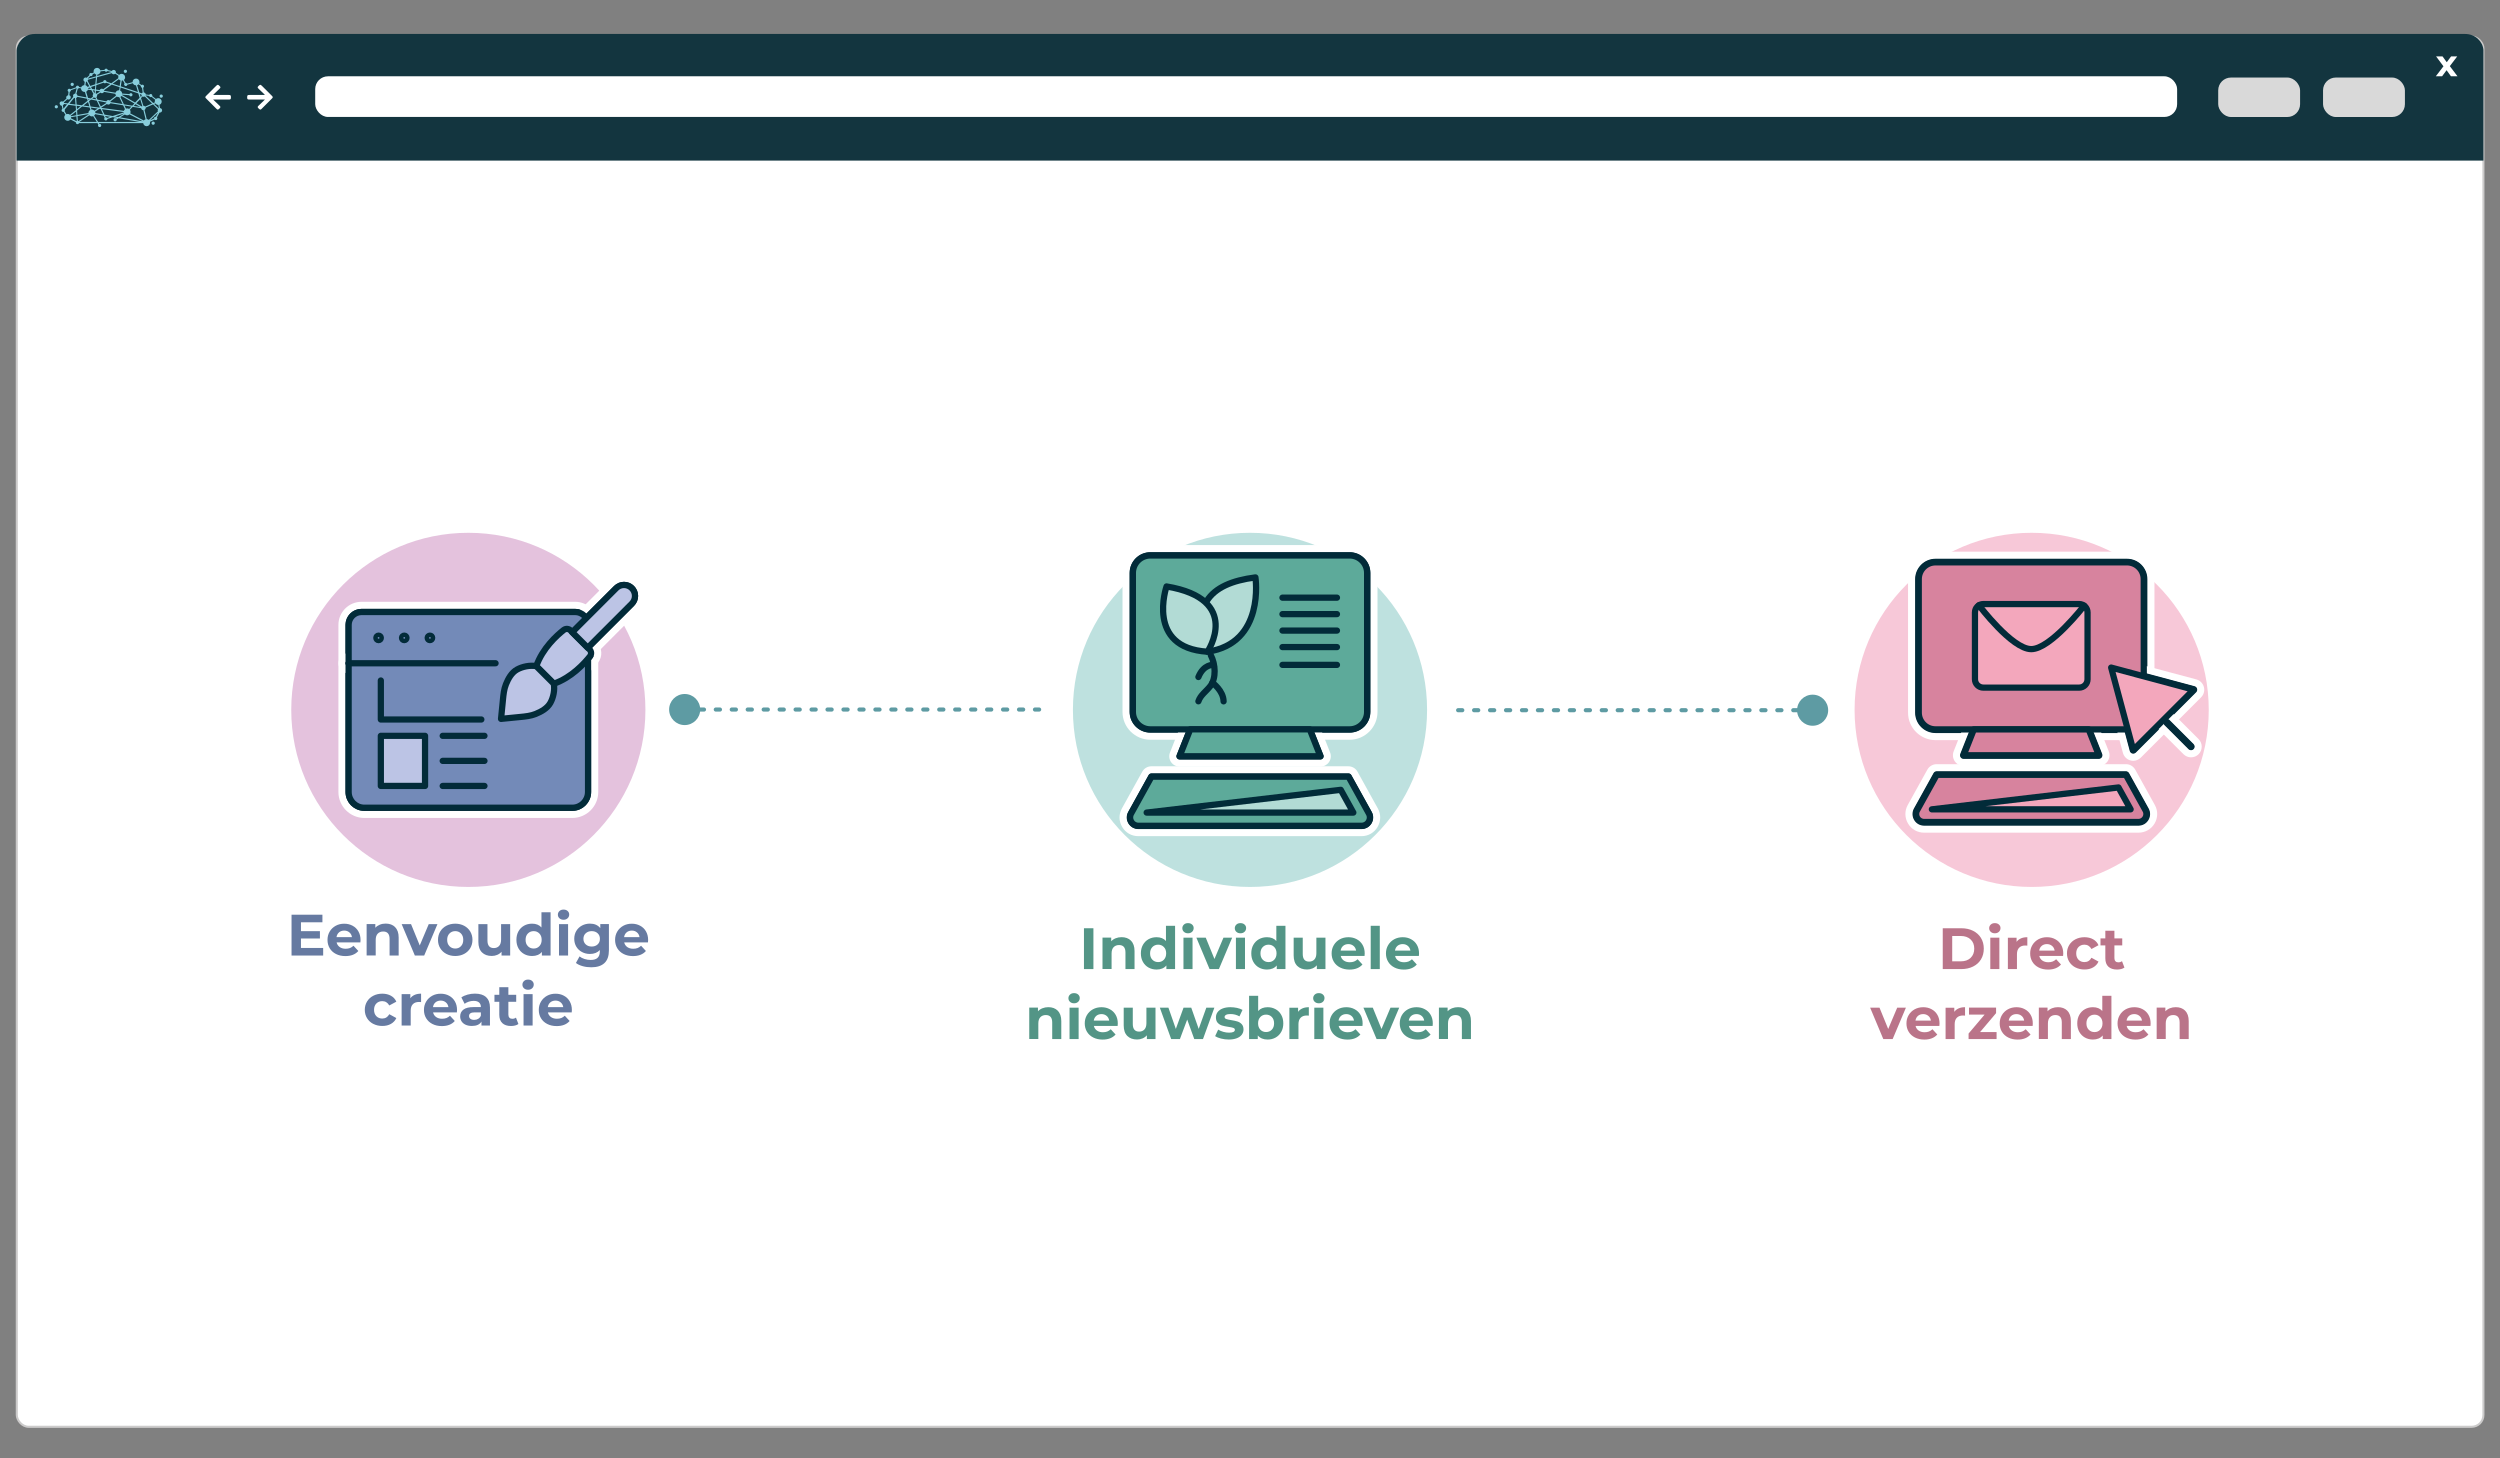 <?xml version="1.0" encoding="UTF-8"?><svg xmlns="http://www.w3.org/2000/svg" viewBox="0 0 600 350"><rect x="0" y="0" width="600" height="350" fill="#808080" stroke="none"/><defs><style>.cls-1,.cls-2,.cls-3,.cls-4,.cls-5,.cls-6,.cls-7,.cls-8,.cls-9,.cls-10{stroke-linecap:round;stroke-linejoin:round;}.cls-1,.cls-4{stroke:#fff;stroke-width:1.7px;}.cls-1,.cls-5,.cls-11{fill:#738ab8;}.cls-2{stroke:#5e9ba3;stroke-dasharray:0 0 1 2.83;stroke-width:.99px;}.cls-2,.cls-10{fill:none;}.cls-12,.cls-13{fill:#fff;}.cls-14,.cls-9{fill:#d7839e;}.cls-15,.cls-3{fill:#f3a7bc;}.cls-16{fill:#13353f;}.cls-3,.cls-5,.cls-6,.cls-7,.cls-8,.cls-9,.cls-10{stroke:#022b39;stroke-width:1.5px;}.cls-17{fill:#539586;}.cls-18{fill:#5e9ba3;}.cls-4,.cls-19,.cls-7{fill:#b2dbd5;}.cls-6,.cls-20{fill:#bcc4e5;}.cls-13{stroke:#cccbcb;stroke-miterlimit:10;stroke-width:.5px;}.cls-21{fill:#667aa1;}.cls-22{fill:#88cedc;}.cls-23{fill:#e4c2dd;}.cls-24{fill:#bee1df;}.cls-25{fill:#f7c8d8;}.cls-26{fill:#ba7489;}.cls-8,.cls-27{fill:#5daa9a;}.cls-28{fill:#022b39;}.cls-29{fill:#d9d9d9;}</style></defs><g id="Ebene_3"><rect class="cls-13" x="4.03" y="8.79" width="591.99" height="333.64" rx="2.83" ry="2.83"/><path class="cls-16" d="m596.02,38.54V11.97c-.16-2.03-1.97-3.82-4.4-3.82H8.38c-3.02,0-4.4,2.68-4.4,3.93v26.46h592.04Z"/><rect class="cls-12" x="75.65" y="18.31" width="446.86" height="9.76" rx="3.07" ry="3.07"/><rect class="cls-29" x="557.53" y="18.61" width="19.65" height="9.47" rx="3.07" ry="3.07"/><rect class="cls-29" x="532.37" y="18.61" width="19.65" height="9.47" rx="3.07" ry="3.07"/><path class="cls-12" d="m588.23,18.31l-1.05-1.46-1.08,1.46h-1.51l1.84-2.4-1.77-2.37h1.55l1.01,1.39,1.04-1.39h1.47l-1.77,2.33,1.84,2.44h-1.57Z"/><path class="cls-12" d="m63.58,23.89c-.12,0-.19,0-.25,0-1.19,0-2.38,0-3.57,0-.33,0-.44-.11-.44-.44,0-.04,0-.09,0-.13,0-.45.08-.53.54-.53,1.16,0,2.32,0,3.48,0,.06,0,.13,0,.23,0-.05-.07-.08-.1-.11-.14-.48-.47-.97-.93-1.45-1.4-.23-.22-.23-.36,0-.58.43-.43.48-.43.92,0,.79.79,1.58,1.58,2.37,2.37.21.21.22.36,0,.57-.85.85-1.7,1.7-2.55,2.55-.19.19-.35.19-.55,0-.07-.07-.14-.13-.21-.2-.19-.19-.19-.35,0-.53.48-.47.97-.93,1.45-1.4.04-.04.08-.08.16-.16Z"/><path class="cls-12" d="m51.16,23.89c.12,0,.19,0,.25,0,1.19,0,2.38,0,3.57,0,.33,0,.44-.11.44-.44,0-.04,0-.09,0-.13,0-.45-.08-.53-.54-.53-1.16,0-2.32,0-3.48,0-.06,0-.13,0-.23,0,.05-.07.08-.1.11-.14.48-.47.97-.93,1.45-1.4.23-.22.23-.36,0-.58-.43-.43-.48-.43-.92,0-.79.79-1.58,1.58-2.37,2.37-.21.21-.22.36,0,.57.85.85,1.7,1.7,2.55,2.55.19.19.35.19.55,0,.07-.07.14-.13.21-.2.19-.19.19-.35,0-.53-.48-.47-.97-.93-1.45-1.4-.04-.04-.08-.08-.16-.16Z"/><path class="cls-22" d="m37.15,29.56c0-.22-.17-.39-.39-.39s-.39.17-.39.39c0,.21.17.39.39.39s.39-.17.39-.39m1.15-6.49c0,.22.17.39.39.39s.39-.17.39-.39c0-.22-.17-.39-.39-.39s-.39.17-.39.39m-8.6-5.95c0,.22.17.39.39.39s.39-.17.39-.39c0-.22-.17-.39-.39-.39s-.39.17-.39.39m-12.76,3.13c0,.22.17.39.39.39s.39-.17.39-.39-.17-.39-.39-.39-.39.17-.39.39m-1.86,5.03c.14-.07.24-.19.28-.33l.73.1-.82,1s-.03,0-.05-.01l-.14-.75m1.07-1.48c.08.05.19.09.29.09.3,0,.54-.24.54-.54,0-.23-.14-.42-.34-.5l.1-.84s.09-.03.13-.06c.1-.08.16-.19.16-.31l1.3-.48s.04.04.06.06l-.33,1.24s0,0,0,0c-.3,0-.54.24-.54.54,0,.09.02.17.06.24l-1.29,1.57-.92-.12s-.03-.09-.05-.13l.83-.75Zm2.51-2.51c.12-.01.22-.07.29-.18l.49.09s0,.01,0,.02c0,.46.37.83.83.83.03,0,.07,0,.1,0l.4,1.33-2.17-.42c-.01-.18-.12-.34-.27-.43l.33-1.24Zm1.97-1.67c.07,0,.13-.03.19-.05l.6,1.12-.43.14c-.1-.19-.27-.34-.48-.4l.12-.81Zm.4-.24c.05-.08.08-.17.09-.26l1.91-.53-.16,1.62-1.19.4-.65-1.22m.65-1.18s.11.04.16.04c.21,0,.39-.17.39-.39,0-.02,0-.03,0-.05l.42-.23c.11.15.27.25.45.3l-.04.43-1.99.55s-.01-.03-.02-.04l.64-.61Zm3.19,1.63c.07.09.18.14.3.14s.23-.06.3-.14l.99.33-1.69,1.23c-.09-.08-.21-.12-.34-.12-.22,0-.42.14-.5.33l-.91-.13.1-1.06,1.74-.58Zm-1.56-1.32l3.51-.97c.09.16.27.27.46.27.14,0,.28-.06.37-.15l.79.52c-.04.1-.07.21-.07.33,0,.08.01.16.03.23l-1.68,1.22-1.17-.39c0-.21-.18-.37-.39-.37s-.38.17-.39.37l-1.63.54.16-1.6Zm.06-.62c.41-.04.74-.37.75-.79l1.01-.11c.06.13.2.21.35.21.13,0,.25-.07.32-.17l.94.22s0,.01,0,.02c0,0,0,0,0,0l-3.41.94.03-.33Zm5.16,1.1c.1.14.24.24.4.3l-.22,1.33-1.67-.55,1.48-1.08m4.67,3.41l.32,1.05-1.09,1.14-3.17-1.83s.01-.04.02-.06l1.77.13c.05.16.2.28.37.28.22,0,.39-.17.39-.39,0-.22-.17-.39-.39-.39-.16,0-.29.09-.35.23l-1.75-.13c-.01-.32-.21-.6-.49-.73l.12-.72,4.26,1.42Zm-3.99-3.07c.1,0,.19-.02.28-.05l.41.7c-.07.07-.11.17-.11.27s.17.39.39.39c.2,0,.36-.15.39-.34l1.32-.35c.12.3.41.51.75.51l.48,1.61-4.12-1.37.22-1.38Zm3.69,1.1c.13-.04.25-.12.35-.22l.55.38s0,.05,0,.08c0,.18.13.34.3.38l.15,1.13c-.09.04-.17.11-.22.19l-.58-.19-.53-1.75m1.29,2.71c.08.04.17.07.26.07.1,0,.2-.03.28-.08l1.76,1.7-1.67.73c-.1-.12-.25-.21-.42-.21,0,0-.01,0-.02,0l-.55-1.83.36-.38m.73-.21s.01-.03.02-.04l.84.1c.04.17.19.3.38.3.07,0,.14-.02.2-.06l.88.69c-.07.12-.11.26-.11.41,0,.07.01.14.03.21l-.4.17-1.84-1.78m2.36,1.86c.15.22.4.37.69.37,0,0,.01,0,.02,0l.13.79s-.03.01-.04.02l-1.09-1.05.3-.13m.11,3.2s-.03,0-.05,0c-.22,0-.39.17-.39.39,0,.01,0,.02,0,.03l-.99.47,1.93-1.83-.5.95Zm-1.7.76c-.14-.11-.31-.18-.49-.18l-.54-2.21c.17-.09.28-.27.28-.47,0-.03,0-.05,0-.08l1.78-.77,1.17,1.13c-.04.08-.07.17-.07.26,0,.09.02.18.07.26l-2.19,2.07Zm-.77-.15c-.17.05-.31.16-.42.3l-3.27-1.71c.06-.11.09-.24.09-.37,0-.19-.06-.36-.17-.49l.68-.71,2.03.33c.03.27.25.48.53.49l.53,2.18m-6.11-.48l1.14-.68c.14.12.33.2.54.2.22,0,.42-.09.57-.23l3.17,1.66-5.42-.95Zm-5.29,1.1l-.95-1.52c.1-.09.18-.21.23-.34l2.06.36.24.51c-.13.13-.15.35-.03.5.13.17.37.21.54.08.1-.07.15-.18.16-.3l1.27-.42,1.01.18-.2.12c-.07-.05-.15-.08-.24-.08-.22,0-.39.17-.39.39,0,.22.17.39.39.39s.39-.17.39-.39c0-.02,0-.05,0-.07l.47-.28,5.04.88h-9.98Zm-4.5,0l2.4-1.58c.15.16.37.26.61.26.11,0,.22-.02.31-.06l.86,1.38h-4.18Zm-.23-.18s-.08-.05-.12-.06l-.09-1.16,2.67-.47s.01.04.02.06l-2.48,1.63Zm-.23-1.49l-.08-1.06,1.22-.97,1.79.24.17.58c-.27.14-.46.42-.46.74,0,0,0,0,0,0l-2.64.47Zm-.17-2.2l.93.12-.87.69-.06-.81Zm.01,3.65s-.05.02-.07.04c0,0,0,0,0,0l-1.33-.69c.03-.08.04-.17.04-.26,0,0,0,0,0,0l1.27-.22.09,1.13m2.61-4.86l-1.38,1.09-1.26-.17-.12-1.58c.14-.05.25-.15.31-.27l2.31.45.14.48Zm1.75-2.72l-.67-.09-.26-.49,1.03-.34-.09.92Zm-.51.21l.49.07-.06.65s-.03,0-.04,0l-.39-.72Zm.8,2.18l-.93-.18.37-.29c.08.05.18.08.28.08.03,0,.07,0,.1,0l.19.4Zm.08-1.33c-.05-.05-.11-.08-.18-.11l.06-.64.9.13s.01.07.02.1l-.81.52Zm4.55.01c0,.16.06.3.14.43l-1.5,1.17c-.09-.07-.2-.11-.33-.11-.21,0-.4.12-.48.3l-2.13-.41-.27-.58c.12-.1.19-.25.19-.41,0-.06,0-.11-.03-.17l.81-.52c.1.09.22.14.36.14.22,0,.4-.13.49-.32l2.74.47Zm.89-.86s-.05,0-.07,0c-.37,0-.69.25-.79.59l-2.73-.47c0-.05-.02-.1-.03-.15l1.85-1.34,1.9.63-.12.74Zm.82,3.3l-2.86-.46c0-.06-.02-.11-.04-.16l1.52-1.19c.14.1.31.16.49.16.03,0,.07,0,.1,0l.79,1.65Zm.47.35l1.65.27-.55.57c-.13-.09-.29-.14-.46-.14-.1,0-.2.02-.28.05l-.36-.75Zm.12.89c-.12.1-.22.24-.27.4l-5.4-.71-.03-.06,1.35-.88c.1.09.22.14.36.14.22,0,.41-.13.49-.32l3.05.5.45.94m-.21,1.02s.01.02.02.03l-1.37.83-.81-.14,2.17-.71Zm-6.34-1.18l-.78.5c-.15-.16-.37-.27-.61-.27-.04,0-.07,0-.1,0l-.14-.46,1.63.22Zm.1-1.84l1.93.37s.01.09.03.13l-1.32.85-.64-1.36Zm-2.19.07l.5-.39,1.36.26.74,1.58-.15.09-2.07-.27-.38-1.27Zm-.16-.52l.3.06-.23.18-.07-.24Zm.24,1.75l-1.4-.19,1.09-.86.31,1.04Zm1.45,1.61c0-.12-.02-.23-.07-.33l1.05-.68.28.04.61,1.3-1.87-.33s0,0,0,0m3.61.91l-.78.26c-.08-.1-.21-.15-.33-.14l-.16-.33,1.27.22Zm-1.41-.52l-.62-1.32,5.23.69s0,.06,0,.09l-2.66.87-1.97-.34Zm6.68-2.15l-2.03-.33-.85-1.79c.1-.05.19-.12.26-.21l3.11,1.8-.5.52Zm1.95.32l-1.62-.26.41-.43,1.2.7Zm-.07-1.88l.51,1.68s-.07.05-.1.08l-1.34-.78.94-.98Zm.3-1.08c0,.1.03.2.08.28l-.26.27-.22-.71.39.13s0,.02,0,.03m-12.82-1.47s0-.07,0-.1l.47-.16.19.35-.65-.09m.81.39l.48.9c-.11.1-.17.24-.17.39,0,.09.02.18.07.26l-.53.42-.67-.13-.44-1.47c.2-.1.35-.28.42-.49l.85.12Zm-4.91,6.24s-.03-.08-.05-.12l1.28-1.01.07.9-1.3.23m-.38-2.99l1.15-1.41c.06.04.13.07.2.08l.12,1.52-1.47-.19Zm.15,2.65c-.15-.13-.34-.21-.55-.21-.11,0-.22.02-.31.06l-.43-.7c.08-.12.09-.28.02-.41l.93-1.13,1.7.22.08,1.05-1.43,1.12Zm-2.46-2.69c0,.28.22.52.5.54l.14.74s-.03.02-.04.03c-.17.13-.21.37-.08.54.1.13.26.18.41.15l.43.69c-.17.15-.28.37-.28.62,0,.46.37.83.83.83.27,0,.51-.13.66-.33l1.31.68c-.02.1,0,.21.07.3.13.17.37.21.54.08.06-.05.11-.11.13-.18h4.44s.2.33.2.33c-.1.13-.11.33,0,.47.13.17.37.21.54.08.17-.13.21-.37.08-.54-.09-.13-.25-.18-.39-.15l-.11-.18h10.65c.05.41.4.73.82.73.46,0,.83-.37.83-.83,0-.08-.01-.15-.03-.22l1.11-.52c.07.07.17.11.27.11.22,0,.39-.17.39-.39,0-.1-.04-.19-.1-.26l.62-1.16s.06,0,.09,0c.3,0,.54-.24.54-.54,0-.29-.22-.52-.51-.54l-.13-.79c.31-.12.54-.42.54-.77,0-.46-.37-.83-.83-.83-.21,0-.4.08-.55.21l-.89-.69s.02-.08.02-.12c0-.22-.17-.39-.39-.39-.15,0-.28.08-.35.21l-.83-.1c-.02-.26-.23-.47-.49-.49l-.14-1.12c.12-.07.21-.2.21-.34,0-.22-.17-.39-.39-.39-.09,0-.17.03-.23.08l-.54-.38c.05-.1.07-.22.07-.34,0-.46-.37-.83-.83-.83s-.83.37-.83.83c0,.01,0,.03,0,.04l-1.32.35c-.07-.1-.19-.17-.32-.17,0,0-.02,0-.03,0l-.42-.72c.19-.15.3-.38.3-.64,0-.46-.37-.83-.83-.83-.24,0-.46.1-.61.27l-.79-.52s.02-.1.02-.15c0-.3-.24-.54-.54-.54-.19,0-.36.1-.46.26l-.96-.22c-.02-.19-.19-.34-.39-.34-.18,0-.33.12-.38.29l-1.01.11c-.1-.34-.42-.59-.79-.59-.46,0-.83.37-.83.83,0,.09.02.18.04.26l-.42.23c-.07-.06-.16-.1-.26-.1-.22,0-.39.17-.39.39,0,.06.01.11.03.16l-.64.61c-.08-.04-.17-.07-.26-.07-.3,0-.54.24-.54.54,0,.22.13.41.32.49l-.12.82c-.34.01-.63.23-.75.53l-.48-.09c-.02-.12-.09-.23-.21-.29-.19-.1-.43-.02-.52.18-.03.06-.04.12-.04.18l-1.3.48c-.13-.15-.36-.18-.53-.06-.17.13-.21.37-.08.54.04.05.08.09.14.12l-.1.84c-.26.04-.46.26-.46.53,0,.09.02.17.06.25l-.83.75c-.08-.06-.19-.09-.29-.09-.3,0-.54.24-.54.54m-1,.46c-.17.13-.21.37-.08.54.13.17.37.21.54.08.17-.13.21-.37.08-.54-.13-.17-.37-.21-.54-.08"/></g><g id="Ebene_2"><g><g><line class="cls-2" x1="164.13" y1="170.29" x2="252.1" y2="170.29"/><path class="cls-18" d="m164.32,174.02c-2.06,0-3.73-1.67-3.73-3.73s1.67-3.73,3.73-3.73,3.73,1.67,3.73,3.73-1.67,3.73-3.73,3.73Z"/></g><g><line class="cls-2" x1="435.21" y1="170.45" x2="348.25" y2="170.45"/><path class="cls-18" d="m435.03,166.72c2.06,0,3.73,1.67,3.73,3.73s-1.67,3.73-3.73,3.73-3.73-1.67-3.73-3.73,1.67-3.73,3.73-3.73Z"/></g><g><path class="cls-26" d="m466.26,222.78h4.45c1.06,0,2,.2,2.82.61s1.45.98,1.9,1.71c.45.74.68,1.6.68,2.58s-.23,1.84-.68,2.58c-.45.74-1.09,1.31-1.9,1.71s-1.76.61-2.82.61h-4.45v-9.8Zm4.34,7.94c.98,0,1.76-.27,2.34-.82.58-.55.88-1.29.88-2.22s-.29-1.67-.88-2.22-1.37-.82-2.34-.82h-2.07v6.08h2.07Z"/><path class="cls-26" d="m477.78,223.64c-.25-.23-.38-.52-.38-.87s.13-.63.38-.87.58-.35.98-.35.73.11.98.34c.25.22.38.5.38.84,0,.36-.13.67-.38.9-.25.24-.58.36-.98.36s-.73-.12-.98-.35Zm-.11,1.4h2.18v7.53h-2.18v-7.53Z"/><path class="cls-26" d="m485.03,225.21c.44-.19.95-.28,1.53-.28v2.02c-.24-.02-.41-.03-.49-.03-.63,0-1.12.17-1.47.53-.36.35-.53.88-.53,1.57v3.56h-2.18v-7.53h2.09v.99c.26-.36.61-.64,1.06-.83Z"/><path class="cls-26" d="m495.13,229.42h-5.7c.1.47.34.84.73,1.11s.86.41,1.43.41c.39,0,.74-.06,1.04-.17.3-.12.58-.3.85-.55l1.16,1.26c-.71.81-1.75,1.22-3.11,1.22-.85,0-1.6-.17-2.25-.5-.65-.33-1.16-.79-1.51-1.38-.36-.59-.53-1.25-.53-2s.17-1.4.53-2c.35-.59.83-1.05,1.44-1.39.61-.33,1.29-.5,2.05-.5s1.41.16,2,.48c.6.32,1.07.77,1.41,1.36.34.59.51,1.28.51,2.07,0,.03-.01.22-.04.59Zm-5.11-2.42c-.34.28-.54.66-.62,1.15h3.71c-.07-.48-.28-.86-.62-1.14-.34-.28-.75-.43-1.23-.43s-.91.14-1.25.42Z"/><path class="cls-26" d="m498.11,232.19c-.64-.33-1.14-.79-1.5-1.38-.36-.59-.54-1.25-.54-2s.18-1.41.54-2,.86-1.05,1.5-1.38c.64-.33,1.36-.5,2.16-.5s1.49.17,2.08.5c.59.33,1.02.81,1.29,1.42l-1.69.91c-.39-.69-.96-1.04-1.69-1.04-.57,0-1.04.19-1.41.56-.37.37-.56.88-.56,1.53s.19,1.15.56,1.53c.37.37.84.56,1.41.56.75,0,1.31-.34,1.69-1.04l1.69.92c-.27.6-.7,1.06-1.29,1.4s-1.29.5-2.08.5-1.52-.17-2.16-.5Z"/><path class="cls-26" d="m509.87,232.21c-.21.16-.48.28-.79.36-.31.08-.64.12-.99.12-.9,0-1.59-.23-2.08-.69-.49-.46-.73-1.13-.73-2.02v-3.09h-1.16v-1.68h1.16v-1.83h2.18v1.83h1.88v1.68h-1.88v3.07c0,.32.08.56.25.74s.39.26.69.26c.34,0,.64-.09.88-.28l.59,1.54Z"/><path class="cls-26" d="m457.42,241.84l-3.18,7.53h-2.25l-3.16-7.53h2.25l2.09,5.12,2.16-5.12h2.1Z"/><path class="cls-26" d="m465.44,246.22h-5.7c.1.47.34.84.73,1.11s.86.41,1.43.41c.39,0,.74-.06,1.04-.17.3-.12.58-.3.85-.55l1.16,1.26c-.71.81-1.75,1.22-3.11,1.22-.85,0-1.6-.17-2.25-.5-.65-.33-1.16-.79-1.51-1.38-.36-.59-.53-1.25-.53-2s.17-1.4.53-2c.35-.59.83-1.05,1.44-1.39.61-.33,1.29-.5,2.05-.5s1.41.16,2,.48c.6.32,1.07.77,1.41,1.36.34.59.51,1.28.51,2.07,0,.03-.01.22-.04.59Zm-5.11-2.42c-.34.28-.54.66-.62,1.15h3.71c-.07-.48-.28-.86-.62-1.14-.34-.28-.75-.43-1.23-.43s-.91.14-1.25.42Z"/><path class="cls-26" d="m470.08,242.01c.44-.19.95-.28,1.53-.28v2.02c-.24-.02-.41-.03-.49-.03-.62,0-1.12.17-1.47.53-.35.35-.53.88-.53,1.57v3.56h-2.18v-7.53h2.09v.99c.26-.36.61-.64,1.06-.83Z"/><path class="cls-26" d="m479.18,247.69v1.68h-6.72v-1.32l3.84-4.54h-3.74v-1.68h6.5v1.32l-3.84,4.54h3.96Z"/><path class="cls-26" d="m487.82,246.22h-5.7c.1.47.34.84.73,1.11s.86.41,1.43.41c.39,0,.74-.06,1.04-.17.3-.12.58-.3.85-.55l1.16,1.26c-.71.81-1.75,1.22-3.11,1.22-.85,0-1.6-.17-2.25-.5-.65-.33-1.16-.79-1.51-1.38-.36-.59-.53-1.25-.53-2s.17-1.4.53-2c.35-.59.83-1.05,1.44-1.39.61-.33,1.29-.5,2.05-.5s1.41.16,2,.48c.6.32,1.07.77,1.41,1.36.34.59.51,1.28.51,2.07,0,.03-.01.22-.04.59Zm-5.11-2.42c-.34.28-.54.66-.62,1.15h3.71c-.07-.48-.28-.86-.62-1.14-.34-.28-.75-.43-1.23-.43s-.91.14-1.25.42Z"/><path class="cls-26" d="m496.15,242.57c.57.56.86,1.39.86,2.49v4.31h-2.18v-3.98c0-.6-.13-1.04-.39-1.34-.26-.29-.64-.44-1.13-.44-.55,0-.99.17-1.32.51-.33.34-.49.85-.49,1.52v3.72h-2.18v-7.53h2.09v.88c.29-.32.65-.56,1.08-.73.43-.17.9-.26,1.41-.26.93,0,1.69.28,2.26.84Z"/><path class="cls-26" d="m506.74,238.99v10.39h-2.09v-.87c-.54.65-1.33.98-2.35.98-.71,0-1.35-.16-1.92-.48s-1.02-.77-1.35-1.36c-.33-.59-.49-1.27-.49-2.04s.16-1.46.49-2.04c.33-.59.78-1.04,1.35-1.36s1.22-.48,1.92-.48c.96,0,1.71.3,2.25.91v-3.65h2.18Zm-2.69,8.14c.36-.38.55-.88.55-1.52s-.18-1.14-.55-1.52-.82-.57-1.37-.57-1.02.19-1.39.57-.55.88-.55,1.52.18,1.14.55,1.52.83.57,1.39.57,1.01-.19,1.37-.57Z"/><path class="cls-26" d="m516.1,246.22h-5.7c.1.47.34.84.73,1.11s.86.41,1.43.41c.39,0,.74-.06,1.04-.17.3-.12.58-.3.85-.55l1.16,1.26c-.71.81-1.75,1.22-3.11,1.22-.85,0-1.6-.17-2.25-.5-.65-.33-1.16-.79-1.51-1.38-.36-.59-.53-1.25-.53-2s.17-1.4.53-2c.35-.59.83-1.05,1.44-1.39.61-.33,1.29-.5,2.05-.5s1.41.16,2,.48c.6.32,1.07.77,1.41,1.36.34.59.51,1.28.51,2.07,0,.03-.01.22-.04.59Zm-5.11-2.42c-.34.28-.54.66-.62,1.15h3.71c-.07-.48-.28-.86-.62-1.14-.34-.28-.75-.43-1.23-.43s-.91.14-1.25.42Z"/><path class="cls-26" d="m524.43,242.57c.57.56.86,1.39.86,2.49v4.31h-2.18v-3.98c0-.6-.13-1.04-.39-1.34-.26-.29-.64-.44-1.13-.44-.55,0-.99.17-1.32.51-.33.34-.49.85-.49,1.52v3.72h-2.18v-7.53h2.09v.88c.29-.32.65-.56,1.08-.73.43-.17.9-.26,1.41-.26.93,0,1.69.28,2.26.84Z"/></g><circle class="cls-25" cx="487.6" cy="170.37" r="42.5"/><g><g><g><g><path class="cls-14" d="m464.52,134.11h45.96c2.69,0,4.87,2.18,4.87,4.87v32.05c0,2.69-2.18,4.87-4.87,4.87h-45.96c-2.69,0-4.87-2.18-4.87-4.87v-32.05c0-2.69,2.18-4.87,4.87-4.87Z"/><path class="cls-12" d="m510.48,134.96c2.22,0,4.02,1.8,4.02,4.02v32.05c0,2.22-1.8,4.02-4.02,4.02h-45.96c-2.22,0-4.02-1.8-4.02-4.02v-32.05c0-2.22,1.8-4.02,4.02-4.02h45.96m0-1.7h-45.96c-3.16,0-5.72,2.57-5.72,5.72v32.05c0,3.16,2.57,5.72,5.72,5.72h45.96c3.16,0,5.72-2.57,5.72-5.72v-32.05c0-3.16-2.57-5.72-5.72-5.72h0Z"/></g><g><path class="cls-28" d="m464.52,176.77c-3.16,0-5.74-2.57-5.74-5.74v-32.05c0-3.16,2.57-5.74,5.74-5.74h45.96c3.16,0,5.74,2.57,5.74,5.74v32.05c0,3.16-2.57,5.74-5.74,5.74h-45.96Zm0-40.09c-1.27,0-2.31,1.04-2.31,2.31v32.05c0,1.27,1.04,2.31,2.31,2.31h45.96c1.27,0,2.31-1.04,2.31-2.31v-32.05c0-1.27-1.04-2.31-2.31-2.31h-45.96Z"/><path class="cls-12" d="m510.48,134.1c2.7,0,4.89,2.19,4.89,4.89v32.05c0,2.7-2.19,4.89-4.89,4.89h-45.96c-2.7,0-4.89-2.19-4.89-4.89v-32.05c0-2.69,2.19-4.89,4.89-4.89h45.96m-45.96,40.09h45.96c1.74,0,3.16-1.42,3.16-3.16v-32.05c0-1.74-1.42-3.16-3.16-3.16h-45.96c-1.74,0-3.16,1.42-3.16,3.16v32.05c0,1.74,1.42,3.16,3.16,3.16m45.96-41.79h-45.96c-3.63,0-6.59,2.96-6.59,6.59v32.05c0,3.63,2.96,6.59,6.59,6.59h45.96c3.63,0,6.59-2.96,6.59-6.59v-32.05c0-3.63-2.96-6.59-6.59-6.59h0Zm-45.96,40.09c-.8,0-1.46-.65-1.46-1.46v-32.05c0-.8.65-1.46,1.46-1.46h45.96c.8,0,1.46.65,1.46,1.46v32.05c0,.8-.65,1.46-1.46,1.46h-45.96Z"/></g></g><g><g><g><path class="cls-15" d="m476,144.12h23c1.58,0,2.86,1.28,2.86,2.86v16.04c0,1.58-1.28,2.86-2.86,2.86h-23c-1.58,0-2.86-1.28-2.86-2.86v-16.04c0-1.58,1.28-2.86,2.86-2.86Z"/><path class="cls-12" d="m499,144.97c1.11,0,2.01.9,2.01,2.01v16.04c0,1.11-.9,2.01-2.01,2.01h-23c-1.11,0-2.01-.9-2.01-2.01v-16.04c0-1.11.9-2.01,2.01-2.01h23m0-1.7h-23c-2.05,0-3.71,1.67-3.71,3.71v16.04c0,2.05,1.67,3.71,3.71,3.71h23c2.05,0,3.71-1.67,3.71-3.71v-16.04c0-2.05-1.67-3.71-3.71-3.71h0Z"/></g><g><path class="cls-28" d="m476,166.76c-2.06,0-3.73-1.67-3.73-3.73v-16.04c0-2.06,1.67-3.73,3.73-3.73h23c2.06,0,3.73,1.67,3.73,3.73v16.04c0,2.06-1.67,3.73-3.73,3.73h-23Zm0-20.07c-.17,0-.3.13-.3.3v16.04c0,.17.13.3.3.3h23c.17,0,.3-.13.3-.3v-16.04c0-.17-.13-.3-.3-.3h-23Z"/><path class="cls-12" d="m499,144.11c1.59,0,2.88,1.29,2.88,2.88v16.04c0,1.59-1.29,2.88-2.88,2.88h-23c-1.59,0-2.88-1.29-2.88-2.88v-16.04c0-1.59,1.29-2.88,2.88-2.88h23m-23,20.07h23c.63,0,1.15-.52,1.15-1.15v-16.04c0-.63-.52-1.15-1.15-1.15h-23c-.63,0-1.15.52-1.15,1.15v16.04c0,.63.52,1.15,1.15,1.15m23-21.77h-23c-2.52,0-4.58,2.05-4.58,4.58v16.04c0,2.52,2.05,4.58,4.58,4.58h23c2.52,0,4.58-2.05,4.58-4.58v-16.04c0-2.52-2.05-4.58-4.58-4.58h0Zm-22.45,5.13h21.9v14.94h-21.9v-14.94h0Z"/></g></g><g><path class="cls-28" d="m487.5,157.51c-5.23,0-12.51-9.33-13.92-11.2-.27-.37-.39-.82-.33-1.27.06-.45.3-.85.67-1.13.3-.23.66-.34,1.03-.34.54,0,1.05.26,1.37.69,3.07,4.08,8.57,9.83,11.18,9.83s8.2-5.71,11.33-9.76c.33-.42.82-.67,1.36-.67.38,0,.75.12,1.05.36.75.58.89,1.66.31,2.4-1.43,1.85-8.84,11.09-14.05,11.09Z"/><path class="cls-12" d="m474.95,144.41c.26,0,.52.12.69.34,2.13,2.83,8.41,10.17,11.86,10.17s9.84-7.28,12.01-10.09c.17-.22.43-.34.69-.34.18,0,.37.06.53.18.38.29.45.83.16,1.21-.85,1.1-8.45,10.76-13.38,10.76s-12.41-9.75-13.24-10.86c-.29-.38-.21-.92.17-1.21.16-.12.34-.17.52-.17m0-1.7c-.56,0-1.09.18-1.54.51-1.14.85-1.36,2.47-.51,3.6,2.04,2.71,9.11,11.54,14.6,11.54s12.65-8.74,14.72-11.42c.86-1.12.66-2.73-.46-3.6-.45-.35-1-.54-1.57-.54-.8,0-1.54.36-2.03.99-3.45,4.46-8.67,9.43-10.66,9.43s-7.12-5-10.5-9.49c-.48-.64-1.25-1.02-2.05-1.02h0Z"/></g></g><g><g><path class="cls-14" d="m471.27,182.11c-.28,0-.54-.14-.7-.37-.16-.23-.19-.53-.09-.79l2.46-6.2c.13-.32.44-.54.79-.54h27.55c.35,0,.66.21.79.54l2.46,6.2c.1.26.07.56-.09.79-.16.23-.42.37-.7.37h-32.46Z"/><path class="cls-12" d="m501.27,175.05l2.45,6.2h-32.46l2.45-6.2h27.55m0-1.7h-27.55c-.7,0-1.32.43-1.58,1.07l-2.45,6.2c-.21.52-.14,1.12.17,1.58.32.47.84.74,1.41.74h32.46c.56,0,1.09-.28,1.41-.74.32-.47.38-1.06.17-1.58l-2.45-6.2c-.26-.65-.88-1.07-1.58-1.07h0Z"/></g><g><path class="cls-28" d="m471.27,182.97c-.57,0-1.1-.28-1.42-.75-.32-.47-.39-1.07-.18-1.6l2.46-6.21c.26-.66.89-1.08,1.59-1.08h27.55c.71,0,1.33.43,1.59,1.08l2.45,6.2c.21.53.14,1.12-.17,1.59-.32.47-.85.75-1.42.75h-32.46Zm29.93-3.43l-1.1-2.78h-25.21l-1.1,2.78h27.41Z"/><path class="cls-12" d="m501.27,174.19c.35,0,.67.22.8.55l2.45,6.2c.11.27.07.57-.09.81-.16.24-.43.38-.71.38h-32.46c-.29,0-.55-.14-.71-.38-.16-.24-.19-.54-.09-.81l2.45-6.2c.13-.33.45-.55.8-.55h27.55m-28.73,6.2h29.91l-1.77-4.48h-26.37l-1.77,4.48m28.73-7.9h-27.55c-1.06,0-1.99.64-2.38,1.62l-2.45,6.21c-.31.79-.21,1.68.26,2.38.48.71,1.27,1.12,2.12,1.12h32.46c.85,0,1.64-.42,2.12-1.12.48-.71.58-1.6.26-2.39l-2.45-6.2c-.39-.98-1.33-1.62-2.38-1.62h0Zm-25.8,5.13h24.06l.43,1.08h-24.91l.43-1.08h0Z"/></g></g><g><g><path class="cls-14" d="m461.77,198.13c-.99,0-1.88-.51-2.38-1.36-.5-.85-.51-1.88-.04-2.74l4.7-8.48c.15-.27.43-.44.74-.44h45.41c.31,0,.59.17.74.44l4.7,8.48c.48.87.47,1.89-.04,2.74-.5.85-1.39,1.36-2.38,1.36h-51.46Z"/><path class="cls-12" d="m510.21,185.96l4.7,8.48c.71,1.27-.22,2.84-1.67,2.84h-51.46c-1.46,0-2.38-1.57-1.67-2.84l4.7-8.48h45.41m0-1.7h-45.41c-.62,0-1.19.34-1.49.88l-4.7,8.48c-.63,1.13-.61,2.47.05,3.58.66,1.11,1.82,1.78,3.11,1.78h51.46c1.29,0,2.46-.67,3.11-1.78s.67-2.45.05-3.58l-4.7-8.48c-.3-.54-.87-.88-1.49-.88h0Z"/></g><g><path class="cls-28" d="m461.77,199c-1.3,0-2.47-.67-3.12-1.79-.66-1.12-.68-2.46-.05-3.6l4.7-8.48c.3-.54.88-.88,1.5-.88h45.41c.62,0,1.2.34,1.5.88l4.7,8.48c.63,1.13.61,2.48-.05,3.6-.66,1.12-1.83,1.78-3.12,1.78h-51.46Zm-.17-3.72s-.05.1,0,.2c.06.1.13.1.17.1h51.46s.11,0,.17-.09c.06-.1.02-.17,0-.2l-4.21-7.6h-43.39l-4.21,7.6Z"/><path class="cls-12" d="m510.21,185.1c.31,0,.6.17.76.45l4.7,8.48c.48.87.47,1.9-.04,2.76-.5.86-1.4,1.37-2.39,1.37h-51.46c-.99,0-1.89-.51-2.39-1.37-.5-.86-.52-1.89-.04-2.76l4.7-8.48c.15-.27.44-.45.76-.45h45.41m-48.44,11.32h51.46c.54,0,.81-.36.9-.52.09-.16.28-.57.01-1.04l-4.45-8.03h-44.39l-4.45,8.03c-.26.47-.08.88.01,1.04.09.15.36.52.9.52m48.44-13.02h-45.41c-.93,0-1.79.51-2.24,1.32l-4.7,8.48c-.78,1.4-.75,3.06.06,4.44.81,1.38,2.25,2.2,3.86,2.2h51.46c1.6,0,3.04-.82,3.86-2.2.81-1.38.84-3.04.06-4.44l-4.7-8.48c-.46-.82-1.31-1.32-2.24-1.32h0Zm-43.9,5.13h42.39l3.43,6.19h-49.25l3.43-6.19h0Z"/></g></g><g><g><path class="cls-15" d="m463.65,195.09c-.45,0-.82-.35-.85-.8s.3-.84.75-.89l44.79-5.25s.07,0,.1,0c.31,0,.59.17.74.44l2.91,5.25c.15.26.14.58-.01.84-.15.26-.43.42-.73.42h-47.7Z"/><path class="cls-12" d="m508.44,188.99l2.91,5.25h-47.7l44.79-5.25m0-1.7c-.07,0-.13,0-.2.01l-44.79,5.25c-.89.1-1.55.89-1.5,1.79.05.9.8,1.6,1.7,1.6h47.7c.6,0,1.16-.32,1.46-.84.31-.52.31-1.16.02-1.69l-2.91-5.25c-.3-.54-.87-.88-1.49-.88h0Z"/></g><g><path class="cls-28" d="m463.65,195.95c-.91,0-1.66-.71-1.71-1.61-.05-.91.61-1.7,1.51-1.8l44.79-5.25s.16-.01.19-.01c.63,0,1.21.34,1.51.88l2.91,5.25c.29.53.29,1.18-.02,1.7-.31.52-.87.84-1.48.84h-47.7Zm44.79-3.43l-.94-1.7-14.5,1.7h15.44Z"/><path class="cls-12" d="m508.43,188.12c.32,0,.61.16.77.44l2.91,5.25c.15.27.14.59-.01.86-.16.26-.44.43-.75.43h-47.7c-.46,0-.84-.36-.86-.81-.03-.46.31-.86.76-.91l44.79-5.25s.06,0,.09,0m-29.98,5.25h31.44l-1.92-3.46-29.52,3.46m29.98-6.95c-.08,0-.17,0-.25.01l-44.83,5.26c-1.35.16-2.34,1.34-2.26,2.69.08,1.36,1.21,2.42,2.56,2.42h47.7c.9,0,1.75-.48,2.21-1.26.46-.78.47-1.75.03-2.55l-2.91-5.25c-.45-.82-1.32-1.32-2.25-1.32h0Z"/></g></g><g><g><path class="cls-15" d="m511.98,180.86c-.07,0-.15,0-.22-.03-.29-.08-.52-.31-.6-.6l-5.3-19.79c-.08-.29,0-.61.22-.82.16-.16.38-.25.6-.25.07,0,.15,0,.22.03l19.79,5.3c.29.08.52.31.6.6.08.29,0,.61-.22.82l-14.49,14.49c-.16.16-.38.25-.6.25Z"/><path class="cls-12" d="m506.68,160.22l19.79,5.3-4.63,4.63-5.22,5.22-4.63,4.63-5.3-19.79m0-1.7c-.44,0-.88.17-1.2.5-.43.43-.6,1.06-.44,1.64l5.3,19.79c.16.59.62,1.04,1.2,1.2.15.04.29.06.44.06.44,0,.88-.17,1.2-.5l4.63-4.63,5.22-5.22,4.63-4.63c.43-.43.6-1.06.44-1.64-.16-.59-.62-1.04-1.2-1.2l-19.79-5.3c-.15-.04-.29-.06-.44-.06h0Z"/></g><g><path class="cls-28" d="m511.98,181.72c-.15,0-.3-.02-.44-.06-.59-.16-1.06-.62-1.22-1.22l-5.3-19.79c-.16-.59.01-1.22.45-1.66.32-.32.75-.5,1.21-.5.15,0,.3.02.44.06l19.79,5.3c.59.16,1.06.62,1.21,1.21.16.59-.01,1.22-.45,1.66l-14.49,14.49c-.32.32-.75.5-1.21.5Zm.89-5.03l10.29-10.29-14.05-3.77,3.77,14.05Z"/><path class="cls-12" d="m506.68,159.36c.07,0,.15,0,.22.03l19.79,5.3c.3.08.53.31.61.61.08.3,0,.62-.22.84l-14.49,14.49c-.16.16-.39.25-.61.25-.07,0-.15-.01-.22-.03-.3-.08-.53-.31-.61-.61l-5.3-19.79c-.08-.3,0-.62.22-.84.16-.16.38-.25.61-.25m5.75,18.98l3.57-3.57,8.79-8.79-16.9-4.53,4.53,16.9m-5.75-20.68h0c-.68,0-1.33.27-1.81.75-.65.65-.9,1.6-.66,2.48l5.3,19.79c.24.88.93,1.58,1.81,1.81.23.06.45.09.66.09.68,0,1.33-.27,1.81-.75l14.49-14.49c.65-.65.9-1.6.66-2.48-.24-.88-.93-1.58-1.81-1.81l-19.79-5.3c-.22-.06-.44-.09-.66-.09h0Zm6.63,17.4l-3-11.21,11.21,3-6.71,6.71-1.49,1.49h0Z"/></g></g><g><path class="cls-28" d="m525.85,180.91c-.46,0-.89-.18-1.21-.5l-5.79-5.79c-.67-.67-.67-1.75,0-2.42.33-.32.76-.5,1.21-.5s.89.18,1.21.5l5.79,5.79c.67.67.67,1.76,0,2.42-.32.32-.75.5-1.21.5Z"/><path class="cls-12" d="m520.06,172.54c.22,0,.44.08.61.25l5.79,5.79c.34.34.34.88,0,1.22-.17.17-.39.25-.61.25s-.44-.08-.61-.25l-5.79-5.79c-.34-.34-.34-.88,0-1.22.17-.17.39-.25.61-.25m0-1.7c-.68,0-1.33.27-1.81.75-1,1-1,2.63,0,3.63l5.79,5.79c.48.48,1.13.75,1.81.75s1.33-.27,1.81-.75c1-1,1-2.63,0-3.63l-5.79-5.79c-.48-.48-1.13-.75-1.81-.75h0Z"/></g></g><g><path class="cls-9" d="m475.02,134.96h-10.5c-2.22,0-4.02,1.8-4.02,4.02v32.05c0,2.22,1.8,4.02,4.02,4.02h45.96c2.22,0,4.02-1.8,4.02-4.02v-32.05c0-2.22-1.8-4.02-4.02-4.02h-35.46Z"/><g><path class="cls-3" d="m497.11,144.97h-21.11c-1.11,0-2.01.9-2.01,2.01v16.04c0,1.11.9,2.01,2.01,2.01h23c1.11,0,2.01-.9,2.01-2.01v-16.04c0-1.11-.9-2.01-2.01-2.01h-1.89Z"/><path class="cls-10" d="m474.95,145.27s7.91,10.52,12.55,10.52,12.69-10.42,12.69-10.42"/></g><polygon class="cls-9" points="501.27 175.05 503.73 181.26 487.5 181.26 471.27 181.26 473.73 175.05 501.27 175.05"/><path class="cls-9" d="m510.21,185.96l4.7,8.48c.71,1.27-.22,2.84-1.67,2.84h-51.46c-1.46,0-2.38-1.56-1.67-2.84l4.7-8.48h45.41Z"/><polygon class="cls-3" points="463.65 194.24 508.44 188.99 511.35 194.24 463.65 194.24"/><polygon class="cls-3" points="516.61 175.38 511.98 180.01 506.68 160.22 526.47 165.52 521.83 170.16 516.61 175.38"/><line class="cls-10" x1="520.06" y1="173.4" x2="525.85" y2="179.19"/></g></g><g><path class="cls-21" d="m77.56,227.51v1.82h-7.59v-9.8h7.41v1.82h-5.15v2.13h4.55v1.76h-4.55v2.27h5.33Z"/><path class="cls-21" d="m86.49,226.18h-5.7c.1.47.35.83.73,1.11.38.27.86.41,1.43.41.39,0,.74-.06,1.04-.17.3-.12.59-.3.85-.55l1.16,1.26c-.71.81-1.75,1.22-3.11,1.22-.85,0-1.6-.17-2.25-.5-.65-.33-1.16-.79-1.51-1.38-.35-.59-.53-1.25-.53-2s.17-1.4.52-2,.83-1.05,1.44-1.39,1.29-.5,2.05-.5,1.4.16,2,.48c.6.32,1.07.77,1.41,1.37s.51,1.28.51,2.07c0,.03-.01.22-.04.59Zm-5.11-2.42c-.34.28-.54.66-.62,1.15h3.71c-.07-.48-.28-.86-.62-1.14-.34-.29-.75-.43-1.23-.43s-.91.14-1.25.42Z"/><path class="cls-21" d="m94.82,222.52c.57.56.86,1.39.86,2.49v4.31h-2.18v-3.98c0-.6-.13-1.04-.39-1.34s-.64-.44-1.13-.44c-.55,0-.99.17-1.32.51-.33.34-.49.85-.49,1.52v3.72h-2.18v-7.53h2.09v.88c.29-.32.65-.56,1.08-.74s.9-.26,1.41-.26c.93,0,1.69.28,2.26.84Z"/><path class="cls-21" d="m104.99,221.79l-3.18,7.53h-2.25l-3.16-7.53h2.25l2.09,5.12,2.16-5.12h2.1Z"/><path class="cls-21" d="m107.13,228.94c-.63-.33-1.12-.79-1.48-1.38-.36-.59-.53-1.25-.53-2s.18-1.41.53-2c.35-.59.85-1.05,1.48-1.38s1.34-.5,2.13-.5,1.5.17,2.13.5c.62.33,1.11.79,1.47,1.38.35.59.53,1.25.53,2s-.18,1.41-.53,2c-.36.59-.84,1.05-1.47,1.38-.63.33-1.33.5-2.13.5s-1.5-.17-2.13-.5Zm3.51-1.86c.36-.38.54-.88.54-1.52s-.18-1.14-.54-1.52c-.36-.38-.82-.57-1.38-.57s-1.02.19-1.39.57-.55.88-.55,1.52.18,1.14.55,1.52.83.57,1.39.57,1.02-.19,1.38-.57Z"/><path class="cls-21" d="m122.44,221.79v7.53h-2.07v-.9c-.29.33-.63.58-1.04.75-.4.17-.83.26-1.3.26-.99,0-1.77-.28-2.35-.85-.58-.57-.87-1.41-.87-2.53v-4.26h2.18v3.93c0,1.21.51,1.82,1.53,1.82.52,0,.94-.17,1.26-.51.32-.34.48-.85.48-1.52v-3.72h2.18Z"/><path class="cls-21" d="m132.14,218.94v10.39h-2.09v-.87c-.54.65-1.33.98-2.35.98-.71,0-1.35-.16-1.92-.48s-1.02-.77-1.35-1.36c-.33-.59-.49-1.27-.49-2.04s.16-1.46.49-2.04c.33-.59.78-1.04,1.35-1.36s1.22-.48,1.92-.48c.96,0,1.71.3,2.25.91v-3.65h2.18Zm-2.69,8.14c.36-.38.55-.88.55-1.52s-.18-1.14-.55-1.52-.82-.57-1.37-.57-1.02.19-1.39.57-.55.88-.55,1.52.18,1.14.55,1.52.83.57,1.39.57,1.01-.19,1.37-.57Z"/><path class="cls-21" d="m134.27,220.39c-.25-.23-.38-.52-.38-.87s.13-.63.38-.87.58-.35.98-.35.73.11.98.34.38.5.38.84c0,.36-.13.67-.38.9-.25.24-.58.36-.98.36s-.73-.12-.98-.35Zm-.11,1.4h2.18v7.53h-2.18v-7.53Z"/><path class="cls-21" d="m146.14,221.79v6.27c0,1.38-.36,2.41-1.08,3.08-.72.67-1.77,1.01-3.15,1.01-.73,0-1.42-.09-2.07-.27-.65-.18-1.19-.43-1.62-.77l.87-1.57c.32.26.72.47,1.2.62.49.15.97.23,1.46.23.76,0,1.31-.17,1.67-.51s.54-.86.54-1.55v-.32c-.57.62-1.36.94-2.38.94-.69,0-1.32-.15-1.9-.46-.57-.3-1.03-.73-1.36-1.28s-.5-1.19-.5-1.9.17-1.35.5-1.9c.34-.55.79-.98,1.36-1.28.57-.3,1.21-.46,1.9-.46,1.09,0,1.92.36,2.49,1.08v-.97h2.07Zm-2.71,4.87c.37-.34.55-.79.55-1.34s-.18-1-.55-1.34c-.37-.34-.84-.51-1.42-.51s-1.05.17-1.43.51-.56.79-.56,1.34.19,1,.56,1.34.85.51,1.43.51,1.05-.17,1.42-.51Z"/><path class="cls-21" d="m155.51,226.18h-5.7c.1.47.35.83.73,1.11.38.27.86.41,1.43.41.39,0,.74-.06,1.04-.17.3-.12.59-.3.85-.55l1.16,1.26c-.71.81-1.75,1.22-3.11,1.22-.85,0-1.6-.17-2.25-.5-.65-.33-1.16-.79-1.51-1.38s-.53-1.25-.53-2,.17-1.4.52-2c.35-.59.83-1.05,1.44-1.39s1.29-.5,2.05-.5,1.4.16,2,.48,1.07.77,1.41,1.37.51,1.28.51,2.07c0,.03-.01.22-.04.59Zm-5.11-2.42c-.34.28-.54.66-.62,1.15h3.71c-.08-.48-.28-.86-.62-1.14-.34-.29-.75-.43-1.23-.43s-.91.14-1.25.42Z"/><path class="cls-21" d="m89.59,245.74c-.64-.33-1.14-.79-1.5-1.38s-.54-1.25-.54-2,.18-1.41.54-2,.86-1.05,1.5-1.38,1.36-.5,2.16-.5,1.49.17,2.08.5,1.02.8,1.29,1.42l-1.69.91c-.39-.69-.96-1.04-1.69-1.04-.57,0-1.04.19-1.41.56-.37.37-.56.88-.56,1.53s.19,1.15.56,1.53c.37.37.84.56,1.41.56.75,0,1.31-.35,1.69-1.04l1.69.92c-.27.6-.7,1.06-1.29,1.4s-1.29.5-2.08.5-1.52-.17-2.16-.5Z"/><path class="cls-21" d="m99.53,238.76c.44-.19.95-.28,1.53-.28v2.02c-.24-.02-.41-.03-.49-.03-.63,0-1.12.17-1.47.52-.36.35-.53.88-.53,1.58v3.56h-2.18v-7.53h2.09v.99c.26-.36.61-.64,1.06-.83Z"/><path class="cls-21" d="m109.64,242.98h-5.7c.1.47.34.83.73,1.11.38.27.86.41,1.43.41.39,0,.74-.06,1.04-.17.3-.12.58-.3.85-.55l1.16,1.26c-.71.81-1.75,1.22-3.11,1.22-.85,0-1.6-.17-2.25-.5s-1.16-.79-1.51-1.38c-.36-.59-.53-1.25-.53-2s.17-1.4.53-2c.35-.59.83-1.05,1.44-1.39s1.29-.5,2.05-.5,1.41.16,2,.48c.6.32,1.07.77,1.41,1.37s.51,1.28.51,2.07c0,.03-.01.22-.04.59Zm-5.11-2.42c-.34.28-.54.66-.62,1.15h3.71c-.07-.48-.28-.86-.62-1.14-.34-.29-.75-.43-1.23-.43s-.91.14-1.25.42Z"/><path class="cls-21" d="m116.65,239.31c.62.56.94,1.39.94,2.51v4.3h-2.04v-.94c-.41.7-1.18,1.05-2.3,1.05-.58,0-1.08-.1-1.5-.29s-.75-.47-.97-.81c-.22-.34-.34-.74-.34-1.18,0-.7.26-1.25.79-1.65s1.34-.6,2.44-.6h1.74c0-.48-.14-.84-.43-1.1-.29-.26-.72-.39-1.3-.39-.4,0-.8.06-1.18.19-.39.13-.72.3-.99.51l-.78-1.53c.41-.29.9-.51,1.48-.67.57-.16,1.16-.24,1.77-.24,1.17,0,2.06.28,2.69.83Zm-1.86,5.19c.29-.17.5-.43.62-.76v-.77h-1.5c-.9,0-1.34.29-1.34.88,0,.28.11.5.33.67.22.16.52.25.9.25s.71-.09.99-.26Z"/><path class="cls-21" d="m124.42,245.76c-.21.16-.48.28-.79.36s-.64.12-.99.12c-.9,0-1.59-.23-2.08-.69-.49-.46-.73-1.13-.73-2.02v-3.09h-1.16v-1.68h1.16v-1.83h2.18v1.83h1.88v1.68h-1.88v3.07c0,.32.08.56.25.74s.39.26.69.26c.34,0,.64-.09.88-.28l.59,1.54Z"/><path class="cls-21" d="m125.76,237.19c-.25-.23-.38-.52-.38-.87s.13-.63.38-.87.58-.35.98-.35.73.11.98.34.38.5.38.84c0,.36-.13.67-.38.9-.25.24-.58.36-.98.36s-.73-.12-.98-.35Zm-.11,1.4h2.18v7.53h-2.18v-7.53Z"/><path class="cls-21" d="m137.2,242.98h-5.7c.1.47.34.83.73,1.11.38.27.86.41,1.43.41.39,0,.74-.06,1.04-.17.3-.12.58-.3.85-.55l1.16,1.26c-.71.81-1.75,1.22-3.11,1.22-.85,0-1.6-.17-2.25-.5s-1.16-.79-1.51-1.38c-.36-.59-.53-1.25-.53-2s.17-1.4.53-2c.35-.59.83-1.05,1.44-1.39s1.29-.5,2.05-.5,1.41.16,2,.48c.6.32,1.07.77,1.41,1.37s.51,1.28.51,2.07c0,.03-.01.22-.04.59Zm-5.11-2.42c-.34.28-.54.66-.62,1.15h3.71c-.07-.48-.28-.86-.62-1.14-.34-.29-.75-.43-1.23-.43s-.91.14-1.25.42Z"/></g><circle class="cls-23" cx="112.4" cy="170.37" r="42.5"/><g><g><g><g><g><g><g><g><path class="cls-11" d="m87.45,194.71c-2.55,0-4.63-2.08-4.63-4.63v-40.11c0-2.17,1.77-3.94,3.94-3.94h51.28c2.17,0,3.94,1.77,3.94,3.94v40.11c0,2.55-2.08,4.63-4.63,4.63h-49.9Z"/><path class="cls-12" d="m138.04,146.88c1.7,0,3.09,1.38,3.09,3.09v40.11c0,2.09-1.69,3.78-3.78,3.78h-49.9c-2.09,0-3.78-1.69-3.78-3.78v-40.11c0-1.7,1.38-3.09,3.09-3.09h51.28m0-1.7h-51.28c-2.64,0-4.79,2.15-4.79,4.79v40.11c0,3.02,2.46,5.48,5.48,5.48h49.9c3.02,0,5.48-2.46,5.48-5.48v-40.11c0-2.64-2.15-4.79-4.79-4.79h0Z"/></g><g><path class="cls-28" d="m87.45,195.46c-2.96,0-5.38-2.41-5.38-5.38v-40.11c0-2.58,2.1-4.69,4.69-4.69h51.28c2.58,0,4.69,2.1,4.69,4.69v40.11c0,2.96-2.41,5.38-5.38,5.38h-49.9Zm-.69-46.97c-.82,0-1.49.67-1.49,1.49v40.11c0,1.2.98,2.18,2.18,2.18h49.9c1.2,0,2.18-.98,2.18-2.18v-40.11c0-.82-.67-1.49-1.49-1.49h-51.28Z"/><path class="cls-12" d="m138.04,146.13c2.12,0,3.84,1.72,3.84,3.84v40.11c0,2.5-2.03,4.53-4.53,4.53h-49.9c-2.5,0-4.53-2.03-4.53-4.53v-40.11c0-2.12,1.72-3.84,3.84-3.84h51.28m-50.59,46.98h49.9c1.67,0,3.03-1.36,3.03-3.03v-40.11c0-1.29-1.05-2.34-2.34-2.34h-51.28c-1.29,0-2.34,1.05-2.34,2.34v40.11c0,1.67,1.36,3.03,3.03,3.03m50.59-48.68h-51.28c-3.05,0-5.54,2.48-5.54,5.54v40.11c0,3.43,2.79,6.23,6.23,6.23h49.9c3.43,0,6.23-2.79,6.23-6.23v-40.11c0-3.05-2.48-5.54-5.54-5.54h0Zm-50.59,46.98c-.73,0-1.33-.6-1.33-1.33v-40.11c0-.35.29-.64.64-.64h51.28c.35,0,.64.29.64.64v40.11c0,.73-.6,1.33-1.33,1.33h-49.9Z"/></g></g><g><g><circle class="cls-11" cx="90.85" cy="153.09" r="1.39"/><path class="cls-12" d="m90.85,152.55c.3,0,.54.24.54.54s-.24.54-.54.54-.54-.24-.54-.54.24-.54.54-.54m0-1.7c-1.24,0-2.24,1.01-2.24,2.24s1.01,2.24,2.24,2.24,2.24-1.01,2.24-2.24-1.01-2.24-2.24-2.24h0Z"/></g><g><circle class="cls-28" cx="90.85" cy="153.09" r="2.14"/><path class="cls-12" d="m90.85,151.8c.71,0,1.29.58,1.29,1.29s-.58,1.29-1.29,1.29-1.29-.58-1.29-1.29.58-1.29,1.29-1.29m0,1.46c.1,0,.21-.06.21-.17s-.09-.21-.21-.21-.21.09-.21.21.1.17.21.17m0-3.16c-1.65,0-2.99,1.34-2.99,2.99s1.34,2.99,2.99,2.99,2.99-1.34,2.99-2.99-1.34-2.99-2.99-2.99h0Z"/></g></g><g><g><path class="cls-11" d="m97.02,154.48c-.77,0-1.39-.62-1.39-1.39s.62-1.39,1.39-1.39,1.39.62,1.39,1.39-.62,1.39-1.39,1.39Z"/><path class="cls-12" d="m97.02,152.55c.3,0,.54.24.54.54s-.24.54-.54.54-.54-.24-.54-.54.24-.54.54-.54m0-1.7c-1.24,0-2.24,1.01-2.24,2.24s1.01,2.24,2.24,2.24,2.24-1.01,2.24-2.24-1.01-2.24-2.24-2.24h0Z"/></g><g><path class="cls-28" d="m97.02,155.23c-1.18,0-2.14-.96-2.14-2.14s.96-2.14,2.14-2.14,2.14.96,2.14,2.14-.96,2.14-2.14,2.14Z"/><path class="cls-12" d="m97.02,151.8c.71,0,1.29.58,1.29,1.29s-.58,1.29-1.29,1.29-1.29-.58-1.29-1.29.58-1.29,1.29-1.29m0,1.46c.1,0,.21-.06.21-.17s-.09-.21-.21-.21-.21.09-.21.21.1.17.21.17m0-3.16c-1.65,0-2.99,1.34-2.99,2.99s1.34,2.99,2.99,2.99,2.99-1.34,2.99-2.99-1.34-2.99-2.99-2.99h0Z"/></g></g><g><g><circle class="cls-11" cx="103.18" cy="153.09" r="1.39"/><path class="cls-12" d="m103.18,152.55c.3,0,.54.24.54.54s-.24.54-.54.54-.54-.24-.54-.54.24-.54.54-.54m0-1.7c-1.24,0-2.24,1.01-2.24,2.24s1.01,2.24,2.24,2.24,2.24-1.01,2.24-2.24-1.01-2.24-2.24-2.24h0Z"/></g><g><circle class="cls-28" cx="103.18" cy="153.09" r="2.14"/><path class="cls-12" d="m103.18,151.8c.71,0,1.29.58,1.29,1.29s-.58,1.29-1.29,1.29-1.29-.58-1.29-1.29.58-1.29,1.29-1.29m0,1.46c.1,0,.21-.06.21-.17s-.09-.21-.21-.21-.21.09-.21.21.1.17.21.17m0-3.16c-1.65,0-2.99,1.34-2.99,2.99s1.34,2.99,2.99,2.99,2.99-1.34,2.99-2.99-1.34-2.99-2.99-2.99h0Z"/></g></g></g><g><line class="cls-1" x1="83.67" y1="159.18" x2="118.93" y2="159.18"/><g><path class="cls-28" d="m83.67,160.78c-.88,0-1.6-.72-1.6-1.6s.72-1.6,1.6-1.6h35.25c.88,0,1.6.72,1.6,1.6s-.72,1.6-1.6,1.6h-35.25Z"/><path class="cls-12" d="m118.93,158.43c.41,0,.75.34.75.75s-.34.75-.75.75h-35.25c-.41,0-.75-.34-.75-.75s.34-.75.75-.75h35.25m0-1.7h-35.25c-1.35,0-2.45,1.1-2.45,2.45s1.1,2.45,2.45,2.45h35.25c1.35,0,2.45-1.1,2.45-2.45s-1.1-2.45-2.45-2.45h0Z"/></g></g></g><g><polyline class="cls-1" points="115.52 172.68 91.4 172.68 91.4 163.32"/><g><path class="cls-28" d="m91.4,174.28c-.88,0-1.6-.72-1.6-1.6v-9.37c0-.88.72-1.6,1.6-1.6s1.6.72,1.6,1.6v7.77h22.52c.88,0,1.6.72,1.6,1.6s-.72,1.6-1.6,1.6h-24.12Z"/><path class="cls-12" d="m91.4,162.57c.41,0,.75.34.75.75v8.62h23.37c.41,0,.75.34.75.75s-.34.75-.75.75h-24.12c-.41,0-.75-.34-.75-.75v-9.37c0-.41.34-.75.75-.75m0-1.7c-1.35,0-2.45,1.1-2.45,2.45v9.37c0,1.35,1.1,2.45,2.45,2.45h24.12c1.35,0,2.45-1.1,2.45-2.45s-1.1-2.45-2.45-2.45h-21.67v-6.92c0-1.35-1.1-2.45-2.45-2.45h0Z"/></g></g><g><g><rect class="cls-20" x="90.55" y="175.75" width="12.3" height="13.73" rx=".85" ry=".85"/><path class="cls-12" d="m102,176.6v12.03h-10.61v-12.03h10.61m0-1.7h-10.61c-.94,0-1.7.76-1.7,1.7v12.03c0,.94.76,1.7,1.7,1.7h10.61c.94,0,1.7-.76,1.7-1.7v-12.03c0-.94-.76-1.7-1.7-1.7h0Z"/></g><g><path class="cls-28" d="m91.4,190.23c-.88,0-1.6-.72-1.6-1.6v-12.03c0-.88.72-1.6,1.6-1.6h10.6c.88,0,1.6.72,1.6,1.6v12.03c0,.88-.72,1.6-1.6,1.6h-10.6Zm9.01-3.2v-8.83h-7.41v8.83h7.41Z"/><path class="cls-12" d="m102,175.85c.41,0,.75.34.75.75v12.03c0,.41-.34.75-.75.75h-10.6c-.41,0-.75-.34-.75-.75v-12.03c0-.41.34-.75.75-.75h10.6m-9.85,12.03h9.1v-10.53h-9.1v10.53m9.85-13.73h-10.6c-1.35,0-2.45,1.1-2.45,2.45v12.03c0,1.35,1.1,2.45,2.45,2.45h10.6c1.35,0,2.45-1.1,2.45-2.45v-12.03c0-1.35-1.1-2.45-2.45-2.45h0Zm-8.15,4.9h5.7v7.13h-5.7v-7.13h0Z"/></g></g><g><line class="cls-1" x1="106.25" y1="176.6" x2="116.27" y2="176.6"/><g><path class="cls-28" d="m106.25,178.2c-.88,0-1.6-.72-1.6-1.6s.72-1.6,1.6-1.6h10.02c.88,0,1.6.72,1.6,1.6s-.72,1.6-1.6,1.6h-10.02Z"/><path class="cls-12" d="m116.27,175.85c.41,0,.75.34.75.75s-.34.75-.75.75h-10.02c-.41,0-.75-.34-.75-.75s.34-.75.75-.75h10.02m0-1.7h-10.02c-1.35,0-2.45,1.1-2.45,2.45s1.1,2.45,2.45,2.45h10.02c1.35,0,2.45-1.1,2.45-2.45s-1.1-2.45-2.45-2.45h0Z"/></g></g><g><line class="cls-1" x1="106.25" y1="182.61" x2="116.27" y2="182.61"/><g><path class="cls-28" d="m106.25,184.21c-.88,0-1.6-.72-1.6-1.6s.72-1.6,1.6-1.6h10.02c.88,0,1.6.72,1.6,1.6s-.72,1.6-1.6,1.6h-10.02Z"/><path class="cls-12" d="m116.27,181.86c.41,0,.75.34.75.75s-.34.75-.75.75h-10.02c-.41,0-.75-.34-.75-.75s.34-.75.75-.75h10.02m0-1.7h-10.02c-1.35,0-2.45,1.1-2.45,2.45s1.1,2.45,2.45,2.45h10.02c1.35,0,2.45-1.1,2.45-2.45s-1.1-2.45-2.45-2.45h0Z"/></g></g></g><g><g><g><path class="cls-20" d="m132.91,164.94c-.22,0-.44-.09-.6-.25l-4.22-4.22c-.23-.23-.31-.57-.2-.88,1.51-4.39,4.95-7.57,6.86-9.07.36-.29.82-.44,1.28-.44.56,0,1.08.22,1.47.61l4.59,4.59c.74.74.82,1.93.17,2.75-1.5,1.91-4.68,5.35-9.07,6.86-.09.03-.18.05-.28.05Z"/><path class="cls-12" d="m136.03,150.94c.32,0,.63.12.87.36l2.29,2.29,2.29,2.29c.44.44.48,1.14.1,1.63-1.28,1.63-4.4,5.1-8.68,6.58l-2.11-2.11-2.11-2.11c1.48-4.28,4.95-7.39,6.58-8.68.22-.17.49-.26.75-.26m0-1.7c-.65,0-1.29.22-1.8.62-1.99,1.56-5.55,4.86-7.14,9.46-.21.61-.05,1.3.41,1.76l2.11,2.11,2.11,2.11c.32.32.76.5,1.2.5.19,0,.37-.03.55-.09,4.6-1.59,7.9-5.15,9.46-7.14.91-1.16.81-2.83-.24-3.88l-2.29-2.29-2.29-2.29c-.55-.55-1.29-.86-2.07-.86h0Z"/></g><g><path class="cls-28" d="m132.91,165.69c-.42,0-.84-.17-1.13-.47l-4.22-4.22c-.43-.43-.58-1.08-.38-1.65,1.58-4.57,5.13-7.86,7.11-9.41.49-.39,1.11-.6,1.74-.6.76,0,1.47.29,2,.83l4.59,4.59c1.01,1.01,1.11,2.62.23,3.74-1.55,1.98-4.84,5.53-9.41,7.11-.17.06-.35.09-.52.09Zm.39-3.47c3.26-1.42,5.72-4.09,6.82-5.44l-4.12-4.12c-1.35,1.09-4.01,3.55-5.44,6.82l2.74,2.74Z"/><path class="cls-12" d="m136.03,150.19c.51,0,1.02.2,1.4.58l4.59,4.59c.71.71.78,1.83.16,2.62-1.5,1.9-4.65,5.32-9.02,6.83-.08.03-.16.04-.24.04-.2,0-.39-.08-.53-.22l-4.22-4.22c-.2-.2-.27-.5-.18-.77,1.51-4.37,4.92-7.53,6.83-9.02.36-.28.79-.42,1.22-.42m-2.92,13.04c3.93-1.52,6.81-4.8,7.89-6.18.15-.19.13-.46-.04-.63l-4.59-4.59c-.09-.09-.22-.14-.34-.14-.1,0-.21.03-.29.1-1.38,1.08-4.66,3.96-6.17,7.89l3.54,3.54m2.92-14.74h0c-.82,0-1.62.28-2.27.78-2.05,1.61-5.74,5.02-7.38,9.8-.3.88-.07,1.87.59,2.53l4.22,4.22c.45.45,1.08.72,1.73.72.27,0,.54-.04.79-.13,4.78-1.65,8.2-5.33,9.81-7.38,1.15-1.46,1.02-3.56-.3-4.87l-4.59-4.59c-.7-.7-1.62-1.08-2.6-1.08h0Zm-4.44,10.81c1.2-2.43,3.09-4.36,4.37-5.48l3.02,3.02c-1.12,1.28-3.05,3.17-5.48,4.37l-1.9-1.9h0Z"/></g></g><g><g><path class="cls-20" d="m141.06,156.3c-.22,0-.43-.08-.6-.25l-3.73-3.73c-.33-.33-.33-.87,0-1.2l10.57-10.57c.66-.66,1.53-1.02,2.46-1.02,1.92,0,3.49,1.56,3.49,3.49,0,.93-.36,1.81-1.02,2.46l-10.57,10.57c-.17.17-.38.25-.6.25Z"/><path class="cls-12" d="m149.77,140.38c1.46,0,2.64,1.18,2.64,2.64,0,.7-.28,1.37-.77,1.86l-10.57,10.57-3.73-3.73,10.57-10.57c.49-.49,1.17-.77,1.86-.77m0-1.7h0c-1.16,0-2.25.45-3.07,1.27l-10.57,10.57c-.32.32-.5.75-.5,1.2s.18.88.5,1.2l3.73,3.73c.33.33.77.5,1.2.5s.87-.17,1.2-.5l10.57-10.57c.82-.82,1.27-1.91,1.27-3.07,0-2.39-1.95-4.34-4.34-4.34h0Z"/></g><g><path class="cls-28" d="m141.06,157.05c-.43,0-.83-.17-1.13-.47l-3.73-3.73c-.62-.62-.62-1.64,0-2.26l10.57-10.57c.79-.79,1.88-1.24,3-1.24,2.34,0,4.24,1.9,4.24,4.24,0,1.13-.44,2.19-1.24,3l-10.57,10.57c-.3.3-.7.47-1.13.47Zm0-3.86l9.44-9.44c.2-.2.3-.46.3-.73,0-.57-.47-1.04-1.04-1.04-.27,0-.54.11-.73.3l-9.44,9.44,1.47,1.47Z"/><path class="cls-12" d="m149.77,139.63c1.87,0,3.39,1.52,3.39,3.39,0,.9-.35,1.75-.99,2.39l-10.57,10.57c-.14.14-.33.22-.53.22s-.39-.08-.53-.22l-3.73-3.73c-.29-.29-.29-.77,0-1.06l10.57-10.57c.63-.63,1.5-.99,2.39-.99m-8.71,14.76l10.04-10.04c.36-.36.55-.83.55-1.33,0-1.04-.85-1.89-1.89-1.89-.5,0-.98.2-1.33.55l-10.04,10.04,2.67,2.67m8.71-16.46c-1.34,0-2.65.54-3.6,1.49l-10.57,10.57c-.96.96-.96,2.51,0,3.46l3.73,3.73c.46.46,1.08.72,1.73.72s1.27-.25,1.73-.72l10.57-10.57c.96-.96,1.49-2.24,1.49-3.6,0-2.8-2.28-5.09-5.09-5.09h0Zm-8.97,13.79l8.84-8.84s.09-.05.13-.05c.1,0,.19.09.19.19,0,.05-.02.09-.06.13l-8.84,8.84-.26-.26h0Z"/></g></g><g><g><path class="cls-20" d="m120.26,173.38c-.22,0-.44-.09-.6-.25-.18-.18-.27-.43-.25-.68l.46-4.64c.13-1.28.26-2.6.77-3.87.51-1.27,1.38-3.06,3.05-3.99,1.16-.64,2.61-1.01,3.98-1.01.41,0,.81.03,1.18.1.17.03.33.11.45.24l4.22,4.22c.12.12.2.28.24.45.29,1.61-.07,3.64-.91,5.16-.93,1.67-2.72,2.54-3.99,3.05-1.27.51-2.59.64-3.87.77l-4.64.46s-.06,0-.08,0Z"/><path class="cls-12" d="m127.66,159.78c.35,0,.7.03,1.03.09l4.22,4.22c.27,1.48-.09,3.28-.82,4.6-.73,1.31-2.17,2.11-3.56,2.67-1.15.46-2.4.59-3.64.71-1.55.15-3.09.31-4.64.46.15-1.55.31-3.09.46-4.64.12-1.23.25-2.49.71-3.64.56-1.39,1.36-2.83,2.67-3.56,1.02-.56,2.33-.91,3.56-.91m0-1.7h0c-1.51,0-3.1.41-4.39,1.12-1.91,1.06-2.87,3.03-3.43,4.42-.55,1.38-.7,2.83-.82,4.1l-.46,4.64c-.05.51.13,1.01.49,1.37.32.32.75.5,1.2.5.06,0,.11,0,.17,0l4.19-.41.45-.04c1.27-.13,2.72-.27,4.1-.82,1.39-.56,3.36-1.52,4.42-3.43.95-1.71,1.33-3.9,1-5.72-.06-.34-.23-.66-.47-.9l-4.22-4.22c-.25-.25-.56-.41-.9-.47-.42-.08-.87-.11-1.33-.11h0Z"/></g><g><path class="cls-28" d="m120.26,174.13c-.43,0-.83-.17-1.13-.47-.34-.34-.51-.81-.46-1.29l.46-4.64c.13-1.33.27-2.71.82-4.07.55-1.38,1.5-3.32,3.38-4.37,1.27-.7,2.85-1.1,4.35-1.1.46,0,.9.04,1.31.11.32.06.62.21.85.44l4.22,4.22c.23.23.38.52.44.85.32,1.77-.07,3.99-.99,5.66-1.04,1.88-2.99,2.83-4.37,3.38-1.37.55-2.81.69-4.07.82l-4.64.46s-.13,0-.16,0Zm7.42-12.74c-.96,0-2,.26-2.8.7-.75.42-1.38,1.29-1.96,2.76-.38.95-.49,2.09-.6,3.2l-.27,2.7,2.7-.27c1.11-.11,2.25-.22,3.2-.6,1.46-.59,2.34-1.21,2.76-1.96.49-.88.75-2.08.7-3.08l-3.44-3.44c-.09,0-.19,0-.28,0Z"/><path class="cls-12" d="m127.67,159.03c.4,0,.79.03,1.16.1.15.03.29.1.4.21l4.22,4.22c.11.11.18.25.21.4.29,1.59-.07,3.59-.9,5.09-.91,1.65-2.68,2.5-3.94,3.01-1.26.5-2.63.64-3.84.76l-4.64.46s-.05,0-.07,0c-.2,0-.39-.08-.53-.22-.16-.16-.24-.38-.22-.6l.46-4.64c.13-1.27.26-2.58.76-3.84.5-1.25,1.36-3.03,3.01-3.94,1.16-.64,2.61-1,3.94-1m-6.58,12.66l3.73-.37c1.17-.12,2.37-.23,3.43-.66,1.66-.66,2.67-1.41,3.18-2.34.63-1.13.93-2.66.77-3.88l-3.87-3.87c-.21-.03-.44-.04-.67-.04-1.08,0-2.28.29-3.21.81-.93.52-1.68,1.53-2.34,3.19-.42,1.06-.54,2.26-.66,3.43l-.37,3.73m6.58-14.36h0c-1.64,0-3.37.44-4.76,1.21-2.12,1.17-3.16,3.3-3.76,4.79-.59,1.48-.74,2.98-.87,4.3l-.46,4.64c-.07.73.18,1.45.71,1.97.46.46,1.08.72,1.73.72.09,0,.18,0,.28-.02l4.61-.45c1.26-.12,2.82-.28,4.31-.87,1.49-.6,3.62-1.64,4.79-3.76,1.03-1.85,1.44-4.24,1.09-6.22-.09-.5-.32-.94-.68-1.3l-4.22-4.22c-.35-.35-.8-.59-1.3-.68-.46-.08-.95-.13-1.46-.13h0Zm-4.68,12.46l.16-1.67c.1-1.05.21-2.13.55-2.97.5-1.26,1.02-2.02,1.59-2.33.64-.36,1.52-.58,2.31-.6l2.96,2.96c-.01.77-.24,1.66-.6,2.31-.31.57-1.07,1.08-2.33,1.59-.84.34-1.87.44-2.97.55l-1.67.16h0Z"/></g></g></g></g><g><line class="cls-1" x1="106.25" y1="188.63" x2="116.27" y2="188.63"/><g><path class="cls-28" d="m106.25,190.23c-.88,0-1.6-.72-1.6-1.6s.72-1.6,1.6-1.6h10.02c.88,0,1.6.72,1.6,1.6s-.72,1.6-1.6,1.6h-10.02Z"/><path class="cls-12" d="m116.27,187.88c.41,0,.75.34.75.75s-.34.75-.75.75h-10.02c-.41,0-.75-.34-.75-.75s.34-.75.75-.75h10.02m0-1.7h-10.02c-1.35,0-2.45,1.1-2.45,2.45s1.1,2.45,2.45,2.45h10.02c1.35,0,2.45-1.1,2.45-2.45s-1.1-2.45-2.45-2.45h0Z"/></g></g></g><g><g><g><g><g><path class="cls-5" d="m138.04,146.88h-51.28c-1.7,0-3.09,1.38-3.09,3.09v40.11c0,2.09,1.69,3.78,3.78,3.78h49.9c2.09,0,3.78-1.69,3.78-3.78v-40.11c0-1.7-1.38-3.09-3.09-3.09h0Z"/><path class="cls-5" d="m91.4,153.09c0-.3-.24-.54-.54-.54s-.54.24-.54.54.24.54.54.54.54-.24.54-.54Z"/><path class="cls-5" d="m97.56,153.09c0-.3-.24-.54-.54-.54s-.54.24-.54.54.24.54.54.54.54-.24.54-.54Z"/><path class="cls-5" d="m103.72,153.09c0-.3-.24-.54-.54-.54s-.54.24-.54.54.24.54.54.54.54-.24.54-.54Z"/></g><line class="cls-5" x1="83.67" y1="159.18" x2="118.93" y2="159.18"/></g><polyline class="cls-5" points="115.52 172.68 91.4 172.68 91.4 163.32"/><rect class="cls-6" x="91.4" y="176.6" width="10.61" height="12.03"/><line class="cls-5" x1="106.25" y1="176.6" x2="116.27" y2="176.6"/><line class="cls-5" x1="106.25" y1="182.61" x2="116.27" y2="182.61"/></g><g><path class="cls-6" d="m128.7,159.87l2.11,2.11,2.11,2.11c4.28-1.48,7.39-4.95,8.68-6.58.38-.49.34-1.19-.1-1.63l-2.29-2.29-2.29-2.29c-.44-.44-1.14-.48-1.63-.1-1.63,1.28-5.1,4.4-6.58,8.68Z"/><path class="cls-6" d="m141.06,155.46l10.57-10.57c.49-.49.77-1.17.77-1.86h0c0-1.46-1.18-2.64-2.64-2.64h0c-.7,0-1.37.28-1.86.77l-10.57,10.57,3.73,3.73Z"/><path class="cls-6" d="m132.91,164.09c.27,1.48-.09,3.28-.82,4.6-.73,1.31-2.17,2.11-3.56,2.67-1.15.46-2.4.59-3.64.71-1.55.15-3.09.31-4.64.46.15-1.55.31-3.09.46-4.64.12-1.23.25-2.49.71-3.64.56-1.39,1.36-2.83,2.67-3.56,1.31-.73,3.12-1.08,4.6-.82l4.22,4.22Z"/></g></g><line class="cls-5" x1="106.25" y1="188.63" x2="116.27" y2="188.63"/></g></g><g><path class="cls-17" d="m260.15,222.78h2.27v9.8h-2.27v-9.8Z"/><path class="cls-17" d="m271.43,225.77c.57.56.86,1.39.86,2.49v4.31h-2.18v-3.98c0-.6-.13-1.04-.39-1.34-.26-.29-.64-.44-1.13-.44-.55,0-.99.17-1.32.51s-.49.85-.49,1.52v3.72h-2.18v-7.53h2.09v.88c.29-.32.65-.56,1.08-.73.43-.17.9-.26,1.41-.26.93,0,1.69.28,2.26.84Z"/><path class="cls-17" d="m282.02,222.19v10.39h-2.09v-.87c-.54.65-1.33.98-2.35.98-.71,0-1.35-.16-1.93-.48-.57-.32-1.02-.77-1.35-1.36-.33-.59-.49-1.27-.49-2.04s.16-1.46.49-2.04c.33-.59.78-1.04,1.35-1.36.57-.32,1.22-.48,1.93-.48.96,0,1.71.3,2.25.91v-3.65h2.18Zm-2.69,8.14c.36-.38.55-.88.55-1.52s-.18-1.14-.55-1.52c-.36-.38-.82-.57-1.37-.57s-1.02.19-1.39.57c-.36.38-.55.88-.55,1.52s.18,1.14.55,1.52c.36.38.83.57,1.39.57s1.01-.19,1.37-.57Z"/><path class="cls-17" d="m284.14,223.64c-.25-.23-.38-.52-.38-.87s.13-.63.38-.87.58-.35.98-.35.73.11.98.34c.25.22.38.5.38.84,0,.36-.13.67-.38.9-.25.24-.58.36-.98.36s-.73-.12-.98-.35Zm-.11,1.4h2.18v7.53h-2.18v-7.53Z"/><path class="cls-17" d="m295.72,225.04l-3.18,7.53h-2.25l-3.16-7.53h2.25l2.09,5.12,2.16-5.12h2.1Z"/><path class="cls-17" d="m296.73,223.64c-.25-.23-.38-.52-.38-.87s.13-.63.38-.87.58-.35.98-.35.73.11.98.34c.25.22.38.5.38.84,0,.36-.13.67-.38.9-.25.24-.58.36-.98.36s-.73-.12-.98-.35Zm-.11,1.4h2.18v7.53h-2.18v-7.53Z"/><path class="cls-17" d="m308.51,222.19v10.39h-2.09v-.87c-.54.65-1.33.98-2.35.98-.71,0-1.35-.16-1.92-.48s-1.02-.77-1.35-1.36c-.33-.59-.49-1.27-.49-2.04s.16-1.46.49-2.04c.33-.59.78-1.04,1.35-1.36s1.22-.48,1.92-.48c.96,0,1.71.3,2.25.91v-3.65h2.18Zm-2.69,8.14c.36-.38.55-.88.55-1.52s-.18-1.14-.55-1.52-.82-.57-1.37-.57-1.02.19-1.39.57-.55.88-.55,1.52.18,1.14.55,1.52.83.57,1.39.57,1.01-.19,1.37-.57Z"/><path class="cls-17" d="m318.11,225.04v7.53h-2.07v-.9c-.29.33-.63.58-1.04.75s-.83.26-1.3.26c-.99,0-1.77-.28-2.35-.85-.58-.57-.87-1.41-.87-2.53v-4.26h2.18v3.93c0,1.21.51,1.82,1.53,1.82.52,0,.94-.17,1.26-.51s.48-.85.48-1.52v-3.72h2.18Z"/><path class="cls-17" d="m327.48,229.42h-5.7c.1.47.34.84.73,1.11s.86.41,1.43.41c.39,0,.74-.06,1.04-.17.3-.12.58-.3.85-.55l1.16,1.26c-.71.81-1.75,1.22-3.11,1.22-.85,0-1.6-.17-2.25-.5-.65-.33-1.16-.79-1.51-1.38-.36-.59-.53-1.25-.53-2s.17-1.4.53-2c.35-.59.83-1.05,1.44-1.39.61-.33,1.29-.5,2.05-.5s1.41.16,2,.48c.6.32,1.07.77,1.41,1.36.34.59.51,1.28.51,2.07,0,.03-.01.22-.04.59Zm-5.11-2.42c-.34.28-.54.66-.62,1.15h3.71c-.07-.48-.28-.86-.62-1.14-.34-.28-.75-.43-1.23-.43s-.91.14-1.25.42Z"/><path class="cls-17" d="m328.97,222.19h2.18v10.39h-2.18v-10.39Z"/><path class="cls-17" d="m340.52,229.42h-5.7c.1.47.34.84.73,1.11s.86.41,1.43.41c.39,0,.74-.06,1.04-.17.3-.12.58-.3.85-.55l1.16,1.26c-.71.81-1.75,1.22-3.11,1.22-.85,0-1.6-.17-2.25-.5-.65-.33-1.16-.79-1.51-1.38-.36-.59-.53-1.25-.53-2s.17-1.4.53-2c.35-.59.83-1.05,1.44-1.39.61-.33,1.29-.5,2.05-.5s1.41.16,2,.48c.6.32,1.07.77,1.41,1.36.34.59.51,1.28.51,2.07,0,.03-.01.22-.04.59Zm-5.11-2.42c-.34.28-.54.66-.62,1.15h3.71c-.07-.48-.28-.86-.62-1.14-.34-.28-.75-.43-1.23-.43s-.91.14-1.25.42Z"/><path class="cls-17" d="m253.85,242.57c.57.56.86,1.39.86,2.49v4.31h-2.18v-3.98c0-.6-.13-1.04-.39-1.34-.26-.29-.64-.44-1.13-.44-.55,0-.99.17-1.32.51s-.49.85-.49,1.52v3.72h-2.18v-7.53h2.09v.88c.29-.32.65-.56,1.08-.73.43-.17.9-.26,1.41-.26.93,0,1.69.28,2.26.84Z"/><path class="cls-17" d="m256.8,240.44c-.25-.23-.38-.52-.38-.87s.13-.63.38-.87.58-.35.98-.35.73.11.98.34c.25.22.38.5.38.84,0,.36-.13.67-.38.9-.25.24-.58.36-.98.36s-.73-.12-.98-.35Zm-.11,1.4h2.18v7.53h-2.18v-7.53Z"/><path class="cls-17" d="m268.23,246.22h-5.7c.1.47.35.84.73,1.11s.86.41,1.43.41c.39,0,.74-.06,1.04-.17.3-.12.59-.3.85-.55l1.16,1.26c-.71.81-1.75,1.22-3.11,1.22-.85,0-1.6-.17-2.25-.5-.65-.33-1.16-.79-1.51-1.38-.35-.59-.53-1.25-.53-2s.17-1.4.52-2c.35-.59.83-1.05,1.44-1.39.61-.33,1.29-.5,2.05-.5s1.4.16,2,.48,1.07.77,1.41,1.36c.34.59.51,1.28.51,2.07,0,.03-.01.22-.04.59Zm-5.11-2.42c-.34.28-.54.66-.62,1.15h3.71c-.08-.48-.28-.86-.62-1.14-.34-.28-.75-.43-1.23-.43s-.91.14-1.25.42Z"/><path class="cls-17" d="m277.32,241.84v7.53h-2.07v-.9c-.29.33-.63.58-1.04.75s-.83.26-1.3.26c-.99,0-1.77-.28-2.35-.85-.58-.57-.87-1.41-.87-2.53v-4.26h2.18v3.93c0,1.21.51,1.82,1.53,1.82.52,0,.94-.17,1.26-.51s.48-.85.48-1.52v-3.72h2.18Z"/><path class="cls-17" d="m291.45,241.84l-2.73,7.53h-2.1l-1.69-4.68-1.75,4.68h-2.1l-2.72-7.53h2.06l1.78,5.1,1.85-5.1h1.85l1.79,5.1,1.83-5.1h1.93Z"/><path class="cls-17" d="m293.06,249.26c-.6-.15-1.07-.35-1.43-.58l.73-1.57c.34.21.74.39,1.22.53.48.14.94.2,1.4.2.92,0,1.39-.23,1.39-.69,0-.21-.13-.37-.38-.46-.25-.09-.64-.17-1.16-.24-.62-.09-1.12-.2-1.53-.32s-.75-.34-1.04-.64c-.29-.31-.44-.75-.44-1.32,0-.48.14-.9.41-1.27.28-.37.68-.66,1.2-.86.53-.21,1.15-.31,1.87-.31.53,0,1.06.06,1.59.17.53.12.96.28,1.31.48l-.73,1.55c-.66-.37-1.39-.56-2.17-.56-.47,0-.82.07-1.05.2s-.35.3-.35.5c0,.23.13.4.38.49.25.09.65.18,1.2.27.62.1,1.12.21,1.51.33.39.12.73.33,1.02.64.29.31.43.74.43,1.29,0,.47-.14.88-.42,1.25s-.69.65-1.22.85c-.54.2-1.17.3-1.91.3-.63,0-1.24-.08-1.83-.23Z"/><path class="cls-17" d="m306.15,242.21c.57.32,1.02.77,1.35,1.36.33.58.49,1.26.49,2.04s-.16,1.45-.49,2.04c-.33.58-.78,1.04-1.35,1.36s-1.21.48-1.91.48c-1.04,0-1.82-.33-2.37-.98v.87h-2.09v-10.39h2.18v3.65c.55-.61,1.31-.91,2.27-.91.7,0,1.34.16,1.91.48Zm-.91,4.91c.36-.38.54-.88.54-1.52s-.18-1.14-.54-1.52-.82-.57-1.38-.57-1.02.19-1.38.57-.54.88-.54,1.52.18,1.14.54,1.52.82.57,1.38.57,1.02-.19,1.38-.57Z"/><path class="cls-17" d="m312.59,242.01c.44-.19.95-.28,1.53-.28v2.02c-.24-.02-.41-.03-.49-.03-.62,0-1.12.17-1.47.53-.35.35-.53.88-.53,1.57v3.56h-2.18v-7.53h2.09v.99c.26-.36.61-.64,1.06-.83Z"/><path class="cls-17" d="m315.54,240.44c-.25-.23-.38-.52-.38-.87s.13-.63.38-.87.58-.35.98-.35.73.11.98.34c.25.22.38.5.38.84,0,.36-.13.67-.38.9-.25.24-.58.36-.98.36s-.73-.12-.98-.35Zm-.11,1.4h2.18v7.53h-2.18v-7.53Z"/><path class="cls-17" d="m326.98,246.22h-5.7c.1.47.34.84.73,1.11s.86.41,1.43.41c.39,0,.74-.06,1.04-.17.3-.12.58-.3.85-.55l1.16,1.26c-.71.81-1.75,1.22-3.11,1.22-.85,0-1.6-.17-2.25-.5-.65-.33-1.16-.79-1.51-1.38-.36-.59-.53-1.25-.53-2s.17-1.4.53-2c.35-.59.83-1.05,1.44-1.39.61-.33,1.29-.5,2.05-.5s1.41.16,2,.48c.6.32,1.07.77,1.41,1.36.34.59.51,1.28.51,2.07,0,.03-.01.22-.04.59Zm-5.11-2.42c-.34.28-.54.66-.62,1.15h3.71c-.07-.48-.28-.86-.62-1.14-.34-.28-.75-.43-1.23-.43s-.91.14-1.25.42Z"/><path class="cls-17" d="m335.81,241.84l-3.18,7.53h-2.25l-3.16-7.53h2.25l2.09,5.12,2.16-5.12h2.1Z"/><path class="cls-17" d="m343.83,246.22h-5.7c.1.47.35.84.73,1.11s.86.41,1.43.41c.39,0,.74-.06,1.04-.17.3-.12.59-.3.85-.55l1.16,1.26c-.71.81-1.75,1.22-3.11,1.22-.85,0-1.6-.17-2.25-.5-.65-.33-1.16-.79-1.51-1.38-.35-.59-.53-1.25-.53-2s.17-1.4.52-2c.35-.59.83-1.05,1.44-1.39.61-.33,1.29-.5,2.05-.5s1.4.16,2,.48,1.07.77,1.41,1.36c.34.59.51,1.28.51,2.07,0,.03-.01.22-.04.59Zm-5.11-2.42c-.34.28-.54.66-.62,1.15h3.71c-.08-.48-.28-.86-.62-1.14-.34-.28-.75-.43-1.23-.43s-.91.14-1.25.42Z"/><path class="cls-17" d="m352.17,242.57c.57.56.86,1.39.86,2.49v4.31h-2.18v-3.98c0-.6-.13-1.04-.39-1.34-.26-.29-.64-.44-1.13-.44-.55,0-.99.17-1.32.51s-.49.85-.49,1.52v3.72h-2.18v-7.53h2.09v.88c.29-.32.65-.56,1.08-.73.43-.17.9-.26,1.41-.26.93,0,1.69.28,2.26.84Z"/></g><circle class="cls-24" cx="300" cy="170.37" r="42.5"/><g><g><g><g><g><path class="cls-27" d="m276.08,132.46h47.84c2.78,0,5.04,2.26,5.04,5.04v33.36c0,2.78-2.26,5.04-5.04,5.04h-47.84c-2.78,0-5.04-2.26-5.04-5.04v-33.36c0-2.78,2.26-5.04,5.04-5.04Z"/><path class="cls-12" d="m323.92,133.31c2.31,0,4.19,1.88,4.19,4.19v33.36c0,2.31-1.88,4.19-4.19,4.19h-47.84c-2.31,0-4.19-1.88-4.19-4.19v-33.36c0-2.31,1.88-4.19,4.19-4.19h47.84m0-1.7h-47.84c-3.25,0-5.89,2.64-5.89,5.89v33.36c0,3.25,2.64,5.89,5.89,5.89h47.84c3.25,0,5.89-2.64,5.89-5.89v-33.36c0-3.25-2.64-5.89-5.89-5.89h0Z"/></g><g><path class="cls-28" d="m276.08,176.68c-3.21,0-5.83-2.61-5.83-5.83v-33.36c0-3.21,2.61-5.83,5.83-5.83h47.84c3.21,0,5.83,2.61,5.83,5.83v33.36c0,3.21-2.61,5.83-5.83,5.83h-47.84Zm0-41.74c-1.4,0-2.55,1.14-2.55,2.55v33.36c0,1.4,1.14,2.55,2.55,2.55h47.84c1.41,0,2.55-1.14,2.55-2.55v-33.36c0-1.41-1.14-2.55-2.55-2.55h-47.84Z"/><path class="cls-12" d="m323.92,132.52c2.75,0,4.98,2.23,4.98,4.98v33.36c0,2.74-2.23,4.98-4.98,4.98h-47.84c-2.74,0-4.98-2.23-4.98-4.98v-33.36c0-2.74,2.23-4.98,4.98-4.98h47.84m-47.84,41.74h47.84c1.87,0,3.4-1.52,3.4-3.4v-33.36c0-1.87-1.52-3.4-3.4-3.4h-47.84c-1.87,0-3.4,1.52-3.4,3.4v33.36c0,1.87,1.52,3.4,3.4,3.4m47.84-43.44h-47.84c-3.68,0-6.68,3-6.68,6.68v33.36c0,3.68,3,6.68,6.68,6.68h47.84c3.68,0,6.68-3,6.68-6.68v-33.36c0-3.68-3-6.68-6.68-6.68h0Zm-47.84,41.74c-.94,0-1.7-.76-1.7-1.7v-33.36c0-.94.76-1.7,1.7-1.7h47.84c.94,0,1.7.76,1.7,1.7v33.36c0,.94-.76,1.7-1.7,1.7h-47.84Z"/></g></g><g><g><path class="cls-27" d="m283.11,182.35c-.28,0-.54-.14-.7-.37-.16-.23-.19-.53-.09-.79l2.56-6.46c.13-.32.44-.54.79-.54h28.68c.35,0,.66.21.79.54l2.56,6.46c.1.26.07.56-.09.79-.16.23-.42.37-.7.37h-33.79Z"/><path class="cls-12" d="m314.34,175.04l2.56,6.46h-33.79l2.56-6.46h28.68m0-1.7h-28.68c-.7,0-1.32.43-1.58,1.07l-2.56,6.46c-.21.52-.14,1.12.17,1.58.32.47.84.74,1.41.74h33.79c.56,0,1.09-.28,1.41-.74.32-.47.38-1.06.17-1.58l-2.56-6.46c-.26-.65-.88-1.07-1.58-1.07h0Z"/></g><g><path class="cls-28" d="m283.11,183.14c-.54,0-1.05-.27-1.36-.72-.31-.45-.37-1.02-.17-1.53l2.56-6.46c.25-.63.85-1.04,1.52-1.04h28.68c.68,0,1.28.41,1.53,1.04l2.55,6.46c.2.5.14,1.07-.17,1.52-.31.45-.82.72-1.36.72h-33.79Zm31.38-3.28l-1.26-3.18h-26.45l-1.26,3.18h28.96Z"/><path class="cls-12" d="m314.34,174.25c.32,0,.62.2.73.5l2.56,6.46c.1.24.07.52-.08.73-.15.22-.39.35-.65.35h-33.79c-.26,0-.51-.13-.65-.35-.15-.22-.18-.49-.08-.73l2.56-6.46c.12-.3.41-.5.73-.5h28.68m-30.07,6.46h31.46l-1.93-4.88h-27.6l-1.93,4.88m30.07-8.16h-28.68c-1.03,0-1.94.62-2.32,1.58l-2.55,6.46c-.3.76-.21,1.63.25,2.31.47.68,1.24,1.09,2.06,1.09h33.79c.82,0,1.59-.41,2.06-1.09.47-.69.56-1.55.26-2.32l-2.55-6.46c-.38-.96-1.29-1.57-2.32-1.57h0Zm-26.98,4.98h25.29l.59,1.48h-26.46l.59-1.48h0Z"/></g></g><g><g><path class="cls-27" d="m273.21,199.04c-1.02,0-1.93-.52-2.45-1.4-.52-.88-.53-1.93-.04-2.82l4.89-8.83c.15-.27.43-.44.74-.44h47.27c.31,0,.59.17.74.44l4.89,8.83c.49.89.48,1.94-.04,2.82-.52.88-1.43,1.4-2.45,1.4h-53.58Z"/><path class="cls-12" d="m323.64,186.4l4.89,8.83c.74,1.33-.22,2.96-1.74,2.96h-53.58c-1.52,0-2.48-1.63-1.74-2.96l4.89-8.83h47.27m0-1.7h-47.27c-.62,0-1.19.34-1.49.88l-4.89,8.83c-.64,1.16-.62,2.52.05,3.66.67,1.14,1.86,1.82,3.18,1.82h53.58c1.32,0,2.51-.68,3.18-1.82.67-1.14.69-2.51.05-3.66l-4.89-8.83c-.3-.54-.87-.88-1.49-.88h0Z"/></g><g><path class="cls-28" d="m273.21,199.83c-1.3,0-2.47-.67-3.13-1.79-.66-1.12-.68-2.47-.05-3.6l4.89-8.83c.29-.52.84-.84,1.43-.84h47.27c.59,0,1.14.32,1.43.84l4.89,8.83c.63,1.14.61,2.48-.05,3.6-.66,1.12-1.83,1.79-3.13,1.79h-53.58Zm-.31-3.8c-.06.11-.06.24,0,.35.07.11.17.17.3.17h53.58c.13,0,.24-.06.3-.17.07-.11.07-.24,0-.35l-4.42-7.98h-45.34l-4.42,7.98Z"/><path class="cls-12" d="m323.64,185.61c.29,0,.55.16.69.41l4.89,8.83c.48.87.47,1.9-.04,2.76-.51.86-1.4,1.37-2.4,1.37h-53.58c-.99,0-1.89-.51-2.4-1.37-.51-.86-.52-1.89-.04-2.76l4.89-8.83c.14-.25.4-.41.69-.41h47.28m-50.43,11.78h53.58c.43,0,.82-.22,1.03-.59.22-.37.22-.82.02-1.19l-4.67-8.42h-46.35l-4.67,8.42c-.21.38-.2.82.02,1.19.22.37.6.59,1.03.59m50.43-13.48h-47.28c-.9,0-1.74.49-2.18,1.28l-4.89,8.83c-.78,1.4-.76,3.07.06,4.45.81,1.38,2.26,2.21,3.86,2.21h53.58c1.6,0,3.05-.82,3.86-2.21.81-1.38.84-3.04.06-4.45l-4.89-8.83c-.44-.79-1.28-1.28-2.18-1.28h0Zm-45.81,4.98h44.34l3.77,6.8h-51.88l3.77-6.8h0Z"/></g></g><g><g><path class="cls-19" d="m275.2,195.87c-.45,0-.82-.35-.85-.8s.3-.84.75-.89l46.58-5.46s.07,0,.1,0c.31,0,.59.17.74.44l3.03,5.46c.15.26.14.58-.01.84-.15.26-.43.42-.73.42h-49.6Z"/><path class="cls-12" d="m321.78,189.56l3.03,5.46h-49.6l46.58-5.46m0-1.7c-.07,0-.13,0-.2.01l-46.58,5.46c-.89.1-1.55.89-1.5,1.79.05.9.8,1.6,1.7,1.6h49.6c.6,0,1.16-.32,1.46-.84.31-.52.31-1.16.02-1.69l-3.03-5.46c-.3-.54-.87-.88-1.49-.88h0Z"/></g><g><path class="cls-28" d="m275.2,196.66c-.87,0-1.58-.68-1.64-1.54-.05-.87.59-1.62,1.45-1.73l46.58-5.46s.15,0,.18,0c.61,0,1.15.31,1.44.84l3.03,5.46c.28.5.27,1.13-.02,1.63-.29.5-.84.81-1.41.81h-49.6Zm46.82-3.28l-1.14-2.07-17.61,2.07h18.75Z"/><path class="cls-12" d="m321.77,188.77c.3,0,.56.15.7.41l3.03,5.46c.14.24.13.54-.01.78s-.4.39-.68.39h-49.6c-.42,0-.76-.33-.79-.74-.02-.42.28-.78.7-.83l46.58-5.46s.06,0,.08,0m-33.05,5.46h34.74l-2.12-3.83-32.62,3.83m33.05-7.16c-.08,0-.16,0-.24.01l-46.62,5.47c-1.31.16-2.27,1.3-2.2,2.62.08,1.32,1.17,2.35,2.49,2.35h49.6c.88,0,1.7-.47,2.15-1.23.45-.76.46-1.7.03-2.47l-3.03-5.46c-.44-.79-1.28-1.28-2.19-1.28h0Zm-3.96,5.46l2.59-.3.17.3h-2.76Z"/></g></g></g><g><g><path class="cls-4" d="m289.8,156.41c13.9-2.01,11.5-17.83,11.5-17.83-5.61.72-9.64,2.44-11.66,5.64"/><g><path class="cls-28" d="m289.8,158.05c-.81,0-1.51-.6-1.62-1.41-.06-.43.05-.86.31-1.21s.65-.58,1.08-.64c3.34-.48,5.91-1.9,7.62-4.21,2.45-3.3,2.7-7.68,2.62-10.11-4.45.8-7.32,2.32-8.78,4.62-.3.48-.82.77-1.39.77-.31,0-.61-.09-.87-.25-.37-.23-.63-.6-.73-1.02-.1-.43-.02-.87.21-1.24,2.18-3.47,6.38-5.56,12.84-6.39.04,0,.17-.01.21-.01.8,0,1.5.6,1.62,1.39.05.34,1.2,8.4-3.1,14.2-2.25,3.04-5.54,4.89-9.79,5.5-.09.01-.16.02-.24.02Z"/><path class="cls-12" d="m301.3,137.79c.38,0,.72.28.78.67.05.33,1.16,8.03-2.94,13.56-2.11,2.85-5.22,4.59-9.22,5.17-.04,0-.08,0-.11,0-.39,0-.72-.28-.78-.68-.06-.43.24-.83.67-.89,3.58-.52,6.33-2.05,8.18-4.54,3-4.05,2.89-9.59,2.73-11.61-5.23.79-8.6,2.48-10.29,5.16-.15.24-.41.37-.67.37-.14,0-.29-.04-.42-.12-.37-.23-.48-.72-.25-1.09,2.04-3.24,6.04-5.2,12.23-6,.03,0,.07,0,.1,0m0-1.7c-.1,0-.21,0-.32.02-6.72.86-11.12,3.08-13.45,6.78-.35.56-.47,1.23-.32,1.88.15.65.54,1.2,1.1,1.55.4.25.86.38,1.33.38.86,0,1.65-.44,2.11-1.17,1.21-1.92,3.58-3.25,7.21-4.04-.04,2.31-.46,5.88-2.46,8.57-1.57,2.12-3.95,3.42-7.06,3.87-.66.09-1.24.44-1.64.97-.4.53-.57,1.19-.47,1.85.17,1.21,1.23,2.13,2.46,2.13.11,0,.23,0,.34-.02,4.49-.65,7.97-2.61,10.36-5.84,4.52-6.1,3.31-14.48,3.26-14.83-.18-1.2-1.24-2.12-2.46-2.12h0Z"/></g></g><g><path class="cls-28" d="m287.63,169.96c-.17,0-.34-.03-.5-.08-.42-.14-.76-.42-.96-.81-.2-.39-.24-.83-.1-1.25.43-1.35,1.35-2.28,2.16-3.1.37-.38.69-.71.95-1.04,1.04-1.36.83-4.02-.03-5.65-.42-.8-.11-1.79.69-2.21.24-.12.5-.19.76-.19.61,0,1.17.34,1.45.88,1.33,2.54,1.69,6.62-.28,9.17-.39.5-.83.95-1.21,1.34-.61.62-1.18,1.2-1.38,1.8-.21.68-.84,1.14-1.56,1.14Z"/><path class="cls-12" d="m290.6,156.47c.28,0,.56.15.7.42,1.23,2.34,1.49,6.07-.2,8.26-.35.46-.76.87-1.14,1.26-.68.69-1.32,1.34-1.58,2.14-.11.34-.42.55-.75.55-.08,0-.16-.01-.24-.04-.42-.13-.64-.58-.51-.99.37-1.15,1.18-1.97,1.96-2.76.37-.38.72-.74,1.02-1.12,1.28-1.67,1.03-4.71.05-6.56-.2-.39-.05-.86.33-1.07.12-.06.24-.09.37-.09m0-1.7h0c-.4,0-.8.1-1.16.29-1.22.64-1.69,2.15-1.05,3.36.8,1.52.85,3.78.11,4.74-.23.29-.52.59-.86.94-.85.87-1.89,1.92-2.38,3.46-.42,1.31.3,2.71,1.61,3.13.25.08.5.12.76.12,1.09,0,2.04-.7,2.37-1.73.13-.41.64-.92,1.17-1.46.4-.41.86-.87,1.28-1.42,2.18-2.84,1.81-7.31.36-10.09-.43-.82-1.27-1.33-2.2-1.33h0Z"/></g><g><path class="cls-28" d="m293.67,169.96c-.88,0-1.62-.72-1.64-1.6-.04-1.7-1.98-3.15-2-3.16-.73-.52-.89-1.55-.37-2.28.31-.43.81-.68,1.33-.68.34,0,.67.1.95.3.34.25,3.29,2.47,3.36,5.75.02.9-.7,1.65-1.6,1.68h-.04Z"/><path class="cls-12" d="m291,163.08c.16,0,.32.05.46.15.12.09,2.94,2.13,3,5.08,0,.44-.34.8-.77.81h-.02c-.43,0-.78-.34-.79-.77-.05-2.15-2.32-3.81-2.35-3.83-.35-.26-.43-.75-.18-1.1.15-.21.4-.33.64-.33m0-1.7c-.8,0-1.55.39-2.02,1.03-.8,1.11-.55,2.67.56,3.47.41.31,1.62,1.44,1.64,2.49.03,1.37,1.13,2.43,2.49,2.43.01,0,.04,0,.06,0,1.37-.03,2.46-1.17,2.43-2.54-.08-3.69-3.34-6.15-3.71-6.42-.44-.31-.94-.47-1.46-.47h0Z"/></g><g><path class="cls-28" d="m287.63,164.11c-.21,0-.42-.04-.62-.12-.41-.17-.72-.48-.89-.88-.17-.4-.17-.85,0-1.26,1.49-3.64,4.22-3.93,5.02-3.93.11,0,.18,0,.21,0,.93.09,1.59.89,1.51,1.79-.08.83-.79,1.48-1.62,1.48-.03,0-.12,0-.15,0-.15,0-1.19.09-1.92,1.89-.25.62-.85,1.02-1.52,1.02Z"/><path class="cls-12" d="m291.13,158.77c.09,0,.14,0,.16,0,.43.04.75.43.71.86-.04.41-.39.72-.78.72-.02,0-.05,0-.07,0,0,0-.02,0-.03,0-.26,0-1.8.08-2.76,2.42-.13.31-.42.49-.73.49-.1,0-.2-.02-.3-.06-.4-.16-.6-.63-.43-1.03,1.3-3.18,3.61-3.4,4.23-3.4m0-1.7c-.94,0-4.12.32-5.81,4.46-.25.62-.25,1.29,0,1.91.26.61.74,1.09,1.36,1.34.3.12.61.18.94.18,1.02,0,1.92-.61,2.3-1.55.49-1.21,1.08-1.35,1.18-1.36.04,0,.07,0,.11,0,1.27,0,2.35-.99,2.47-2.25.06-.66-.13-1.31-.56-1.82-.42-.51-1.02-.83-1.68-.89-.02,0-.04,0-.06,0-.03,0-.12,0-.27,0h0Z"/></g></g><g><path class="cls-28" d="m307.79,145.08c-.9,0-1.64-.74-1.64-1.64s.74-1.64,1.64-1.64h13.08c.9,0,1.64.74,1.64,1.64s-.74,1.64-1.64,1.64h-13.08Z"/><path class="cls-12" d="m320.87,142.65c.44,0,.79.35.79.79s-.35.79-.79.79h-13.08c-.44,0-.79-.35-.79-.79s.35-.79.79-.79h13.08m0-1.7h-13.08c-1.37,0-2.49,1.12-2.49,2.49s1.12,2.49,2.49,2.49h13.08c1.37,0,2.49-1.12,2.49-2.49s-1.12-2.49-2.49-2.49h0Z"/></g><g><path class="cls-28" d="m307.79,149.03c-.9,0-1.64-.74-1.64-1.64s.74-1.64,1.64-1.64h13.08c.9,0,1.64.74,1.64,1.64s-.74,1.64-1.64,1.64h-13.08Z"/><path class="cls-12" d="m320.87,146.6c.44,0,.79.35.79.79s-.35.79-.79.79h-13.08c-.44,0-.79-.35-.79-.79s.35-.79.79-.79h13.08m0-1.7h-13.08c-1.37,0-2.49,1.12-2.49,2.49s1.12,2.49,2.49,2.49h13.08c1.37,0,2.49-1.12,2.49-2.49s-1.12-2.49-2.49-2.49h0Z"/></g><g><path class="cls-28" d="m307.79,152.98c-.9,0-1.64-.74-1.64-1.64s.74-1.64,1.64-1.64h13.08c.9,0,1.64.74,1.64,1.64s-.74,1.64-1.64,1.64h-13.08Z"/><path class="cls-12" d="m320.87,150.55c.44,0,.79.35.79.79s-.35.79-.79.79h-13.08c-.44,0-.79-.35-.79-.79s.35-.79.79-.79h13.08m0-1.7h-13.08c-1.37,0-2.49,1.12-2.49,2.49s1.12,2.49,2.49,2.49h13.08c1.37,0,2.49-1.12,2.49-2.49s-1.12-2.49-2.49-2.49h0Z"/></g><g><path class="cls-28" d="m307.79,156.94c-.9,0-1.64-.74-1.64-1.64s.74-1.64,1.64-1.64h13.08c.9,0,1.64.74,1.64,1.64s-.74,1.64-1.64,1.64h-13.08Z"/><path class="cls-12" d="m320.87,154.51c.44,0,.79.35.79.79s-.35.79-.79.79h-13.08c-.44,0-.79-.35-.79-.79s.35-.79.79-.79h13.08m0-1.7h-13.08c-1.37,0-2.49,1.12-2.49,2.49s1.12,2.49,2.49,2.49h13.08c1.37,0,2.49-1.12,2.49-2.49s-1.12-2.49-2.49-2.49h0Z"/></g><g><path class="cls-28" d="m307.79,161.21c-.9,0-1.64-.74-1.64-1.64s.74-1.64,1.64-1.64h13.08c.9,0,1.64.74,1.64,1.64s-.74,1.64-1.64,1.64h-13.08Z"/><path class="cls-12" d="m320.87,158.78c.44,0,.79.35.79.79s-.35.79-.79.79h-13.08c-.44,0-.79-.35-.79-.79s.35-.79.79-.79h13.08m0-1.7h-13.08c-1.37,0-2.49,1.12-2.49,2.49s1.12,2.49,2.49,2.49h13.08c1.37,0,2.49-1.12,2.49-2.49s-1.12-2.49-2.49-2.49h0Z"/></g><g><g><path class="cls-19" d="m289.75,157.26c-4.57-.28-7.83-1.84-9.71-4.65-3.3-4.94-.98-11.85-.88-12.14.12-.35.45-.57.8-.57.05,0,.09,0,.14.01,6.33,1.05,10.31,3.37,11.83,6.88,2.07,4.79-1.28,9.88-1.43,10.1-.16.24-.42.38-.71.38-.02,0-.03,0-.05,0Z"/><path class="cls-12" d="m279.97,140.75c18.29,3.04,9.83,15.66,9.83,15.66-14.91-.92-9.83-15.66-9.83-15.66m0-1.7c-.71,0-1.37.45-1.61,1.15-.11.31-2.56,7.6.97,12.89,2.03,3.04,5.51,4.73,10.36,5.02.03,0,.07,0,.1,0,.56,0,1.1-.28,1.41-.75.15-.23,3.75-5.7,1.5-10.91-1.64-3.79-5.83-6.28-12.47-7.38-.09-.02-.19-.02-.28-.02h0Z"/></g><g><path class="cls-28" d="m289.7,158.05c-4.83-.3-8.3-1.98-10.32-5-3.51-5.25-1.07-12.53-.97-12.84.23-.66.85-1.11,1.55-1.11.09,0,.18,0,.27.02,6.61,1.1,10.79,3.57,12.42,7.34,2.25,5.2-1.34,10.62-1.5,10.85-.3.45-.81.72-1.36.72-.02,0-.08,0-.1,0Zm-8.54-15.41c-.41,1.92-.9,5.82.95,8.59,1.29,1.92,3.57,3.08,6.78,3.45.69-1.36,1.87-4.33.75-6.92-1.05-2.43-3.9-4.15-8.48-5.13Z"/><path class="cls-12" d="m279.97,139.96s.09,0,.13.01c6.31,1.05,10.27,3.35,11.78,6.84,2.06,4.76-1.28,9.83-1.42,10.04-.15.22-.39.35-.66.35-.02,0-.03,0-.05,0-4.55-.28-7.8-1.83-9.66-4.62-3.29-4.92-.97-11.8-.87-12.09.11-.32.41-.53.75-.53m9.41,15.63c.67-1.18,2.48-4.87,1.05-8.16-1.23-2.84-4.56-4.79-9.9-5.78-.46,1.73-1.44,6.59.88,10.06,1.51,2.26,4.19,3.56,7.96,3.88m-9.41-17.33h0c-1.06,0-2.01.67-2.35,1.68-.28.81-2.61,8.08,1.06,13.59,2.17,3.25,5.86,5.06,10.97,5.37.03,0,.12,0,.15,0,.83,0,1.61-.41,2.07-1.11.16-.24,3.99-6.05,1.57-11.66-1.75-4.06-6.15-6.7-13.06-7.85-.14-.02-.28-.03-.41-.03h0Zm8.42,15.5c-2.64-.41-4.51-1.41-5.57-3-1.45-2.16-1.3-5.15-.99-7.09,2.9.72,5.99,2.04,7.03,4.44.86,1.98.14,4.28-.47,5.66h0Z"/></g></g></g><g><g><path class="cls-8" d="m319.99,133.31h-43.91c-2.31,0-4.19,1.88-4.19,4.19v33.36c0,2.31,1.88,4.19,4.19,4.19h47.84c2.31,0,4.19-1.88,4.19-4.19v-33.36c0-2.31-1.88-4.19-4.19-4.19h-3.93Z"/><polygon class="cls-8" points="314.34 175.04 316.89 181.5 300 181.5 283.11 181.5 285.66 175.04 314.34 175.04"/><path class="cls-8" d="m323.64,186.4l4.89,8.83c.74,1.33-.22,2.96-1.74,2.96h-53.58c-1.52,0-2.48-1.63-1.74-2.96l4.89-8.83h47.27Z"/><polygon class="cls-7" points="275.2 195.02 321.78 189.56 324.8 195.02 275.2 195.02"/></g><g><path class="cls-7" d="m289.8,156.41c13.9-2.01,11.5-17.83,11.5-17.83-5.61.72-9.64,2.44-11.66,5.64"/><path class="cls-10" d="m290.6,157.26c1.12,2.14,1.35,5.5-.13,7.41-.95,1.23-2.37,2.16-2.85,3.64"/><path class="cls-10" d="m290.99,163.87s2.62,1.87,2.67,4.45"/><path class="cls-10" d="m291.21,159.57s-2.31-.22-3.59,2.91"/></g><line class="cls-10" x1="307.79" y1="143.44" x2="320.87" y2="143.44"/><line class="cls-10" x1="307.79" y1="147.39" x2="320.87" y2="147.39"/><line class="cls-10" x1="307.79" y1="151.34" x2="320.87" y2="151.34"/><line class="cls-10" x1="307.79" y1="155.3" x2="320.87" y2="155.3"/><line class="cls-10" x1="307.79" y1="159.57" x2="320.87" y2="159.57"/><path class="cls-7" d="m289.8,156.41s8.46-12.62-9.83-15.66c0,0-5.08,14.75,9.83,15.66Z"/></g></g></g></g></svg>